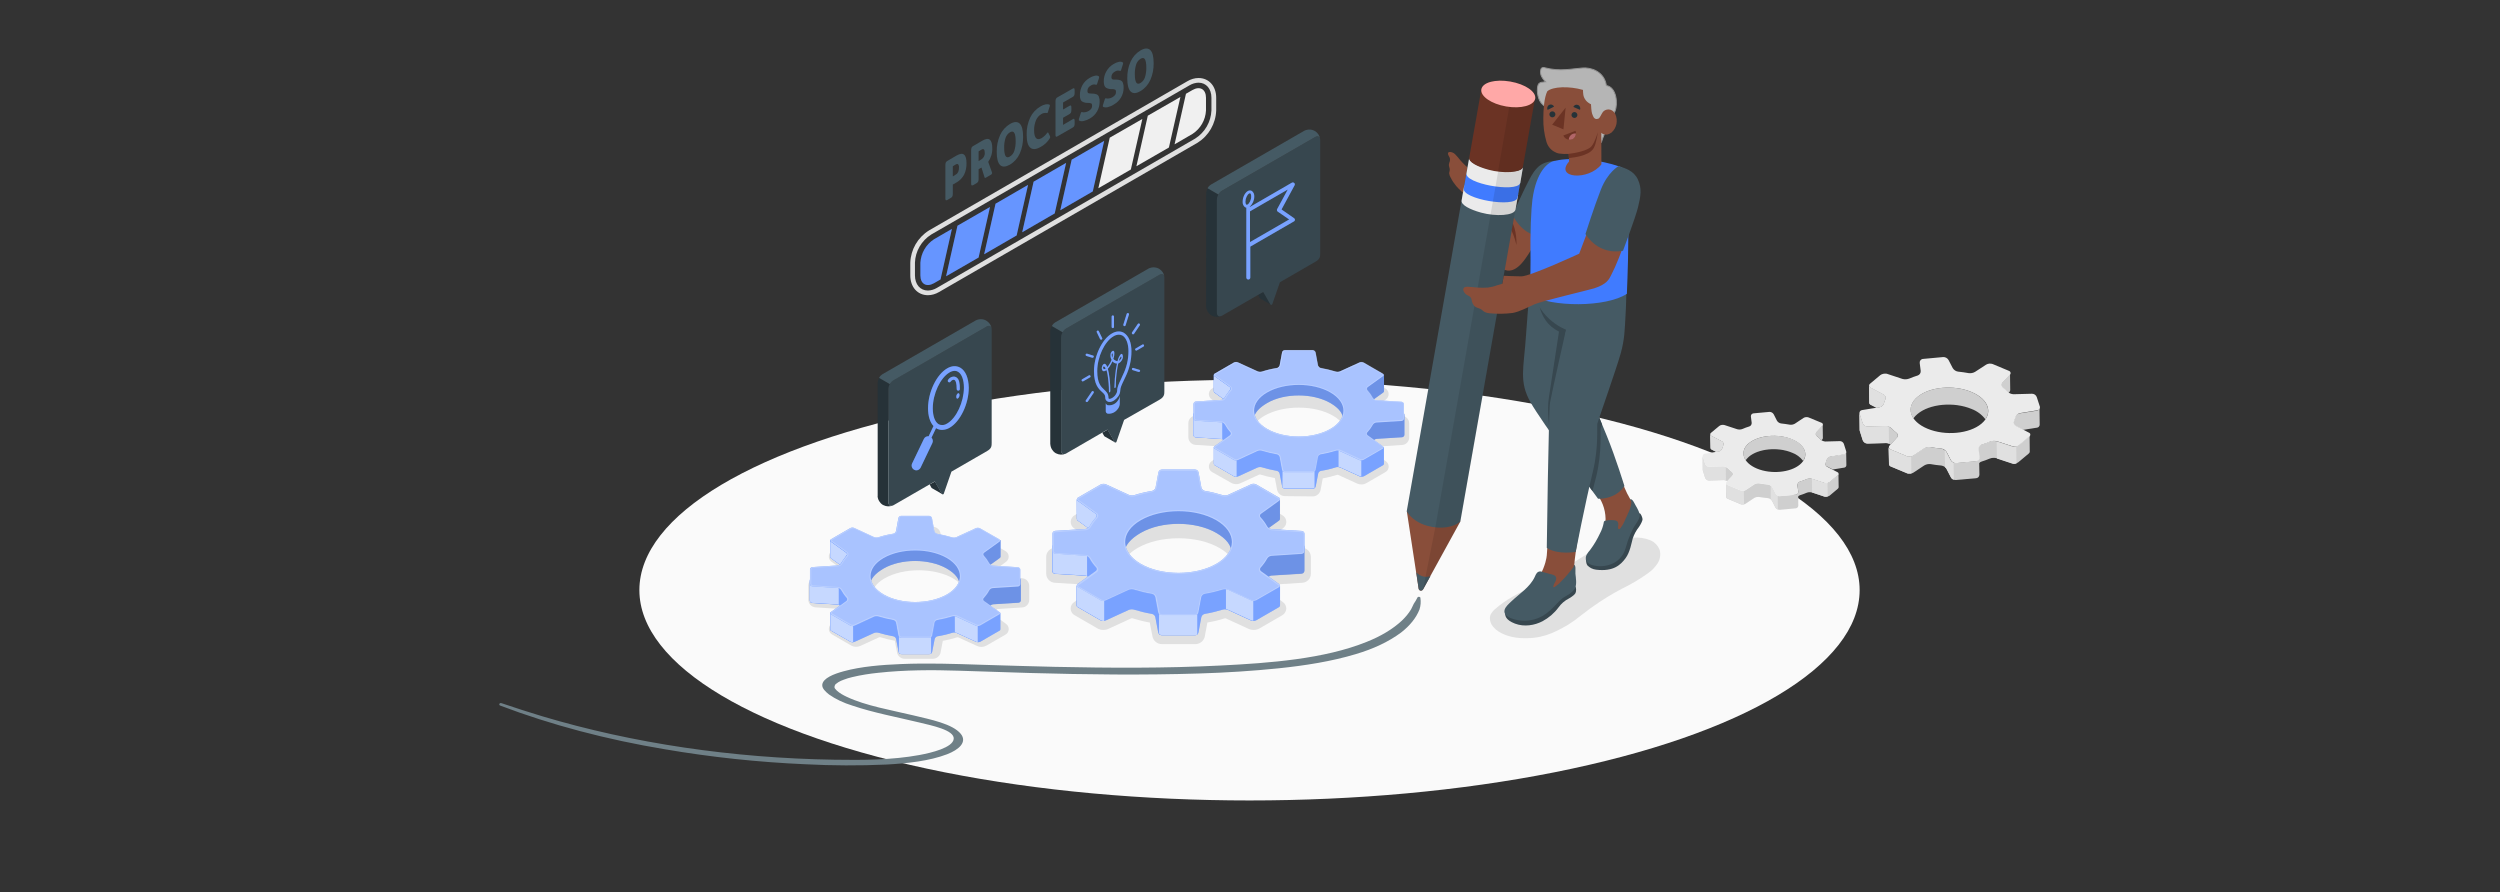 <?xml version="1.0" encoding="utf-8"?>
<!-- Generator: Adobe Illustrator 26.5.0, SVG Export Plug-In . SVG Version: 6.00 Build 0)  -->
<svg version="1.1" id="Camada_1" xmlns="http://www.w3.org/2000/svg" xmlns:xlink="http://www.w3.org/1999/xlink" x="0px" y="0px"
	 viewBox="0 0 2522 900" style="enable-background:new 0 0 2522 900;" xml:space="preserve">
<rect x="0" y="0" width="2522" height="900" fill="#333333" stroke="none"/>
<style type="text/css">
	.st0{fill:#FAFAFA;}
	.st1{fill:#E0E0E0;}
	.st2{fill:#407BFF;}
	.st3{opacity:0.3;fill:#FFFFFF;enable-background:new    ;}
	.st4{opacity:0.1;enable-background:new    ;}
	.st5{opacity:0.7;}
	.st6{fill:#FFFFFF;}
	.st7{opacity:0.55;}
	.st8{opacity:0.2;}
	.st9{fill:#E6E6E6;}
	.st10{fill:#EBEBEB;}
	.st11{fill:#6F8087;}
	.st12{fill:#894E3A;}
	.st13{fill:#455A64;}
	.st14{fill:#37474F;}
	.st15{fill:#6B3324;}
	.st16{fill:#FFA8A7;}
	.st17{fill:#B5B5B5;stroke:#939393;stroke-miterlimit:10;enable-background:new    ;}
	.st18{fill:#263238;}
	.st19{fill:#B16668;}
	.st20{fill:#F0F0F0;}
</style>
<g>
	<g id="freepik--Floor--inject-3">
		<ellipse id="freepik--floor--inject-3" class="st0" cx="1260.5" cy="595.3" rx="615.5" ry="212.2"/>
	</g>
	<g id="freepik--Shadows--inject-3">
		<path id="freepik--Shadow--inject-3" class="st1" d="M912.7,664.6c-3.8,0-7.1-2.7-7.8-6.5l-2.2-11.7c-5-0.9-9.9-2.1-14.7-3.6h-0.3
			c-0.2,0-0.4,0-0.6,0l-19.4,8.9c-2.9,1.2-6.2,1.1-8.9-0.4l-19.2-11.1c-3.2-1.7-4.4-5.6-2.7-8.8c0.5-0.9,1.2-1.7,2.1-2.3l12.5-9.1
			c-1.4-1.8-2.7-3.7-3.8-5.7l-25.1-1.6c-4-0.3-7.1-3.6-7.2-7.6v-14.3c0-4,3.1-7.4,7.2-7.6l25.1-1.6c1.1-2,2.4-3.9,3.8-5.7l-12.5-9.1
			c-3-2-3.8-6-1.8-9c0.6-0.9,1.4-1.6,2.4-2.1l19.3-11c1.5-0.8,3.2-1.3,4.9-1.2c1.4,0,2.8,0.2,4,0.8l19.5,8.9h0.5h0.3
			c4.8-1.5,9.7-2.7,14.6-3.6l2.2-11.7c0.8-3.7,4-6.5,7.8-6.5h28.3c3.8,0.1,7.1,2.8,7.8,6.5l2.2,11.7c5,0.9,9.9,2.1,14.7,3.6h0.3
			c0.2,0,0.4,0,0.6,0l19.4-8.9c1.3-0.6,2.6-0.9,4-0.8c1.7,0,3.4,0.4,4.9,1.2l19.2,11.1c3.2,1.7,4.4,5.6,2.7,8.8
			c-0.5,0.9-1.2,1.7-2.1,2.3l-12.5,9.1c1.4,1.8,2.7,3.7,3.8,5.7l25.1,1.6c4,0.3,7.1,3.6,7.2,7.6v14.3c0,4-3.1,7.4-7.2,7.6l-25.1,1.6
			c-1.1,2-2.4,3.9-3.8,5.7l12.5,9.1c3,2,3.8,6,1.8,9c-0.6,0.9-1.4,1.6-2.3,2.1l-19.3,11.1c-2.8,1.5-6.1,1.6-8.9,0.4l-19.5-8.9
			c-0.2,0-0.3,0-0.5,0h-0.3c-4.8,1.5-9.7,2.7-14.6,3.6l-2.2,11.7c-0.8,3.7-4.1,6.4-7.9,6.4H912.7z M926.9,575.3
			c-13.2,0-25.4,2.9-34.6,8.2c-8.1,4.7-12.5,10.6-12.5,16.6c0,6,4.5,11.9,12.5,16.6c9.1,5.3,21.5,8.2,34.6,8.2
			c13.1,0,25.4-2.9,34.6-8.2c8.1-4.7,12.5-10.6,12.5-16.6c0-6-4.5-11.9-12.5-16.6C952.3,578.2,940,575.3,926.9,575.3z"/>
		<path id="freepik--shadow--inject-3" class="st1" d="M1296.1,500.5c-3.8,0-7.1-2.8-7.8-6.5l-2.2-11.7c-5-0.9-9.9-2.1-14.7-3.6
			h-0.3c-0.2,0-0.4,0-0.6,0l-19.4,8.9c-1.3,0.6-2.6,0.9-4,0.8c-1.7,0-3.4-0.4-4.9-1.2l-19.3-10.9c-2-1.1-3.3-3.1-3.4-5.4
			c-0.1-2.3,1-4.4,2.9-5.7l12.5-9.1c-1.4-1.8-2.7-3.7-3.8-5.7l-25.1-1.6c-4-0.3-7.1-3.6-7.2-7.6v-14.3c0-4,3.1-7.4,7.2-7.6l25.1-1.6
			c1.1-2,2.4-3.9,3.8-5.7l-12.5-9.1c-3-2-3.8-6-1.8-9c0.6-0.9,1.4-1.6,2.4-2.1l19.2-11.1c1.5-0.8,3.2-1.3,4.9-1.2
			c1.4,0,2.8,0.3,4,0.8l19.5,8.9c0.2,0,0.3,0,0.5,0h0.3c4.8-1.5,9.7-2.7,14.6-3.6l2.2-11.7c0.7-3.7,4-6.5,7.8-6.5h28.3
			c3.8,0,7.1,2.7,7.8,6.5l2.2,11.7c5,0.9,9.9,2.1,14.7,3.6h0.3c0.2,0,0.4,0,0.6,0l19.4-8.9c1.3-0.6,2.6-0.9,4-0.8
			c1.7,0,3.4,0.4,4.9,1.2l19.2,11.1c3.2,1.7,4.4,5.6,2.7,8.8c-0.5,0.9-1.2,1.8-2.1,2.4l-12.5,9.1c1.4,1.8,2.7,3.7,3.8,5.7l25.1,1.6
			c4,0.3,7.2,3.6,7.2,7.6v14.3c0,4-3.1,7.4-7.2,7.6l-25.1,1.6c-1.1,2-2.4,3.9-3.8,5.7l12.5,9.1c3,2,3.8,6,1.8,9
			c-0.6,0.9-1.4,1.6-2.4,2.1l-19.2,11.1c-1.5,0.8-3.2,1.3-4.9,1.2c-1.4,0-2.8-0.3-4-0.8l-19.5-8.9h-0.5h-0.3
			c-4.8,1.5-9.7,2.7-14.6,3.6l-2.2,11.7c-0.8,3.7-4,6.4-7.8,6.5L1296.1,500.5z M1310.2,411.2c-13.1,0-25.4,2.9-34.6,8.2
			c-8.1,4.7-12.5,10.6-12.5,16.6c0,6,4.5,11.9,12.5,16.6c9.1,5.3,21.5,8.2,34.6,8.2s25.4-2.9,34.6-8.2c8.1-4.7,12.5-10.6,12.5-16.6
			s-4.5-11.9-12.5-16.6C1335.7,414.1,1323.4,411.2,1310.2,411.2L1310.2,411.2z"/>
		<path id="freepik--shadow--inject-3_00000008111547945235560530000018041348349379508637_" class="st1" d="M1172,649.8
			c-4.6-0.1-8.5-3.3-9.4-7.8l-2.7-14c-5.9-1-11.8-2.5-17.6-4.3h-0.3c-0.3,0-0.5,0-0.8,0.1l-23.3,10.7c-1.5,0.7-3.2,1-4.8,1
			c-2.1,0-4.1-0.5-5.9-1.5l-23-13.3c-3.8-2-5.2-6.7-3.2-10.5c0.6-1.1,1.5-2.1,2.6-2.8l15.1-10.8c-1.7-2.2-3.2-4.4-4.6-6.8l-30.1-1.9
			c-4.8-0.3-8.5-4.3-8.6-9.1v-17.1c0-4.8,3.8-8.8,8.6-9.1l30.1-1.9c1.3-2.4,2.9-4.7,4.6-6.9l-15.1-10.8c-3.6-2.4-4.5-7.2-2.2-10.7
			c0.7-1.1,1.7-2,2.8-2.6l23-13.3c1.8-1,3.8-1.5,5.9-1.5c1.7,0,3.3,0.3,4.8,1l23.3,10.7c0,0,0.3,0,0.6,0h0.5
			c5.7-1.8,11.6-3.2,17.5-4.2l2.7-14c0.9-4.5,4.8-7.7,9.4-7.8h33.8c4.6,0.1,8.5,3.3,9.4,7.8l2.7,14c5.9,1.1,11.8,2.5,17.6,4.3h0.3
			c0.3,0,0.5,0,0.8-0.1l23.3-10.7c1.5-0.7,3.2-1,4.8-1c2.1,0,4.1,0.5,5.9,1.5l23,13.3c3.8,2,5.2,6.8,3.2,10.5
			c-0.6,1.1-1.5,2.1-2.5,2.8l-15.1,10.8c1.7,2.2,3.2,4.4,4.6,6.9l30.1,1.9c4.8,0.3,8.5,4.3,8.6,9.1v17.1c0,4.8-3.7,8.8-8.6,9.1
			l-30.1,1.9c-1.3,2.4-2.9,4.7-4.6,6.8l15.1,10.8c2.2,1.5,3.5,4.1,3.4,6.8c-0.2,2.7-1.7,5.1-4.1,6.5l-23,13.3
			c-1.8,1-3.8,1.5-5.9,1.5c-1.7,0-3.3-0.3-4.8-1l-23.3-10.7c0,0-0.3,0-0.6,0h-0.4c-5.7,1.8-11.6,3.2-17.5,4.2l-2.6,14
			c-0.9,4.5-4.8,7.7-9.4,7.8H1172z M1188.9,543c-15.7,0-30.4,3.5-41.3,9.8c-9.7,5.6-15.1,12.7-15.1,19.8c0,7.2,5.4,14.2,15.1,19.8
			c10.9,6.3,25.6,9.8,41.3,9.8s30.4-3.5,41.3-9.8c9.7-5.6,15.1-12.6,15.1-19.8c0-7.2-5.4-14.2-15.1-19.8
			C1219.3,546.5,1204.6,543,1188.9,543z"/>
		<path id="freepik--shadow--inject-3_00000142895596903557577570000003761889833613227942_" class="st1" d="M1636,594
			c-9.7,5.1-19.1,10.9-28.1,17.2c-4.6,3.1-8.4,6.3-12.9,9.6c-4.2,3.4-8.6,6.6-13.2,9.5c-15.4,8.9-27.7,14.8-49.2,13.3
			c-9.1-0.7-20.5-4.2-26.3-11.3c-2.2-2.5-3.3-5.7-3.3-8.9c0-3.4,2.4-6.4,4.9-8.7c5.4-4.7,11.2-8.9,17.4-12.4
			c7.2-4.3,17.7-9.4,25.1-13c13.9-6.7,23.4-12.9,36.3-21.3c17.9-11.7,38.6-25.1,60.9-25.6c5.9-0.5,11.8,0.4,17.2,2.6
			c4.4,1.8,7.8,5.4,9.5,9.9c1.2,4.5,0.5,9.4-2.1,13.4c-2.6,3.9-5.8,7.3-9.6,9.9C1654.3,584.2,1645.3,589.5,1636,594z"/>
	</g>
	<g id="freepik--Gears--inject-3">
		<g id="freepik--Gear--inject-3">
			<path class="st2" d="M837.5,545.2v16.7l0,0c0,0.5,0.3,1,0.8,1.3l15.3,11c0.9,0.6,1.2,1.9,0.5,2.8c-0.1,0.1-0.2,0.2-0.2,0.3
				c-2.2,2.4-4.1-0.8-5.5,1.8c-0.7,1.3-2,2.1-3.5,2.3l-25.5,1.6c-1.3,0.1-2.4,1.2-2.4,2.6v20.1c0,1.4,1,2.5,2.4,2.6l25.6,1.6
				c1.4,0.2,2.7,1,3.5,2.3c0.8,1.5,1.7,2.8,2.7,4.2l-13.6,2.1V635l0,0c0.1,0.6,0.4,1,0.9,1.3l19.3,11c1.3,0.7,2.9,0.7,4.3,0.2
				l19.5-8.9c1.4-0.6,3-0.7,4.5-0.3c5,1.5,10,2.7,15.1,3.6c1.4,0.3,2.5,1.4,2.8,2.7l2.5,12.9c0.3,1.4,1.5,2.3,2.8,2.4h28.3
				c1.4,0,2.6-1,2.8-2.4l2.5-12.9c0.4-1.3,1.4-2.4,2.7-2.7c5.1-0.8,10.2-2,15.2-3.6c1.5-0.4,3.1-0.3,4.5,0.3l19.5,8.9
				c1.4,0.5,2.9,0.5,4.3-0.2l19.2-11.1c0.5-0.2,0.9-0.7,0.9-1.3l0,0v-16.7l-12.8-3.1c0.7-1,1.4-2.1,2-3.2c0.7-1.3,2-2.1,3.5-2.3
				l25.6-1.6c1.3-0.1,2.4-1.2,2.4-2.5v-20.1c0-1.3-1.1-2.5-2.4-2.6l-25.6,4.1c-1.4-0.2-2.7-1-3.5-2.3c-1.5-2.7-3.3-5.3-5.4-7.6
				c-0.8-0.8-0.8-2.1,0-2.9c0.1-0.1,0.2-0.2,0.3-0.2l15.3-11c0.5-0.3,0.7-0.8,0.8-1.3l0,0v-16.7l-20.1-1.5c-1.3-0.7-2.9-0.7-4.3-0.2
				l-15.2,7.1c-1.2,0.6-28.3-5.7-28.6-7l-0.8-4.2c-0.3-1.3-1.4-2.3-2.8-2.4h-28.3c-1.4,0-2.6,1-2.8,2.4l-0.7,3.8
				c-0.3,1.3-31,8.8-32.2,8.3l-11.5-7.8c-1.4-0.6-2.9-0.5-4.3,0.2l-12.9-2.2L837.5,545.2z M955.2,573.6
				c17.6,10.2,16.8,23.3-0.8,33.4c-17.6,10.1-46.4,10-64.1-0.2s-16.5-23.1,1.1-33.3S937.5,563.4,955.2,573.6z"/>
			<path class="st3" d="M837.5,545.2v16.7l0,0c0,0.5,0.3,1,0.8,1.3l15.3,11c0.9,0.6,1.2,1.9,0.5,2.8c-0.1,0.1-0.2,0.2-0.2,0.3
				c-2.2,2.4-4.1-0.8-5.5,1.8c-0.7,1.3-2,2.1-3.5,2.3l-25.5,1.6c-1.3,0.1-2.4,1.2-2.4,2.6v20.1c0,1.4,1,2.5,2.4,2.6l25.6,1.6
				c1.4,0.2,2.7,1,3.5,2.3c0.8,1.5,1.7,2.8,2.7,4.2l-13.6,2.1V635l0,0c0.1,0.6,0.4,1,0.9,1.3l19.3,11c1.3,0.7,2.9,0.7,4.3,0.2
				l19.5-8.9c1.4-0.6,3-0.7,4.5-0.3c5,1.5,10,2.7,15.1,3.6c1.4,0.3,2.5,1.4,2.8,2.7l2.5,12.9c0.3,1.4,1.5,2.3,2.8,2.4h28.3
				c1.4,0,2.6-1,2.8-2.4l2.5-12.9c0.4-1.3,1.4-2.4,2.7-2.7c5.1-0.8,10.2-2,15.2-3.6c1.5-0.4,3.1-0.3,4.5,0.3l19.5,8.9
				c1.4,0.5,2.9,0.5,4.3-0.2l19.2-11.1c0.5-0.2,0.9-0.7,0.9-1.3l0,0v-16.7l-12.8-3.1c0.7-1,1.4-2.1,2-3.2c0.7-1.3,2-2.1,3.5-2.3
				l25.6-1.6c1.3-0.1,2.4-1.2,2.4-2.5v-20.1c0-1.3-1.1-2.5-2.4-2.6l-25.6,4.1c-1.4-0.2-2.7-1-3.5-2.3c-1.5-2.7-3.3-5.3-5.4-7.6
				c-0.8-0.8-0.8-2.1,0-2.9c0.1-0.1,0.2-0.2,0.3-0.2l15.3-11c0.5-0.3,0.7-0.8,0.8-1.3l0,0v-16.7l-20.1-1.5c-1.3-0.7-2.9-0.7-4.3-0.2
				l-19.5,9.1c-1.2,0.6-23.1-4.1-23.4-5.4l-1.5-7.9c-0.3-1.4-1.6-2.4-3.1-2.4h-28.3c-1.4,0-2.6,1-2.8,2.4l-0.7,3.8
				c-0.3,1.3-28.3,7.6-29.5,7l-14.2-6.6c-1.4-0.6-2.9-0.5-4.3,0.2l-12.9-2.2L837.5,545.2z M955.2,573.6
				c17.6,10.2,16.8,23.3-0.8,33.4c-17.6,10.1-46.4,10-64.1-0.2s-16.5-23.1,1.1-33.3S937.5,563.4,955.2,573.6z"/>
			<path class="st4" d="M979.4,558.9l3.8,30.2l1.3,26.8l20.7-0.3l-8.9-0.4c0.7-1,1.4-2.1,2-3.2c0.7-1.3,2-2.1,3.5-2.3l25.6-1.6
				c1.3-0.1,2.4-1.2,2.4-2.5v-20.1c0-1.3-1.1-2.5-2.4-2.6l-25.6,4.1c-1.4-0.2-2.7-1-3.5-2.3c-1.5-2.7-3.3-5.3-5.4-7.6
				c-0.8-0.8-0.8-2.1,0-2.9c0.1-0.1,0.2-0.2,0.3-0.2l15.3-11c0.5-0.3,0.7-0.8,0.8-1.3l0,0v-16.7l-9.5-0.7L979.4,558.9z"/>
			<path class="st4" d="M967.4,586.5c-1.3-4.5-5.4-8.9-12.3-12.9c-17.6-10.2-46.1-10.2-63.8,0c-6.4,3.7-10.7,7.8-12.5,12
				c-2.3-8,1.8-16.6,12.5-22.7c17.6-10.1,46.2-10.1,63.8,0C966.2,569.3,970.3,578.3,967.4,586.5z"/>
			<path class="st2" d="M827.7,582.4l-8.4,0.5c-1.3,0.1-2.4,1.2-2.4,2.6v20.1c0,1.4,1,2.5,2.4,2.6l25.6,1.6c0.4,0,0.9,0.2,1.3,0.4
				V586L827.7,582.4z"/>
			<path class="st2" d="M963.2,638.1c0.7,0,1.3,0.2,1.9,0.4l19.5,8.9c0.6,0.2,1.2,0.4,1.8,0.3v-18.1l-23.3-13.6L963.2,638.1z"/>
			<path class="st2" d="M906.7,658.4c0.5,0.9,1.5,1.4,2.5,1.4h28.3c0.6,0,1.3-0.2,1.8-0.6v-19.9l-32.4-3.7L906.7,658.4z"/>
			<path class="st2" d="M860.7,647.9v-23.2l-17.1-9.9l-6,3.5V635l0,0c0.1,0.6,0.4,1,0.9,1.3l19.3,11
				C858.6,647.8,859.6,648.1,860.7,647.9z"/>
			<path class="st2" d="M837.5,545.2L837.5,545.2c0,0.5,0.3,1,0.8,1.3l15.3,11c0.9,0.6,1.2,1.9,0.5,2.8c-0.1,0.1-0.2,0.2-0.3,0.3
				c-1.5,1.7-4.5,8.1-6.7,8.9l-8.8-6.3c-0.5-0.3-0.7-0.7-0.8-1.3l0,0L837.5,545.2z"/>
			<g class="st5">
				<path class="st6" d="M827.7,582.4l-8.4,0.5c-1.3,0.1-2.4,1.2-2.4,2.6v20.1c0,1.4,1,2.5,2.4,2.6l25.6,1.6c0.4,0,0.9,0.2,1.3,0.4
					V586L827.7,582.4z"/>
				<path class="st6" d="M845.3,608.9v-22.1l-17.5-3.4l-8.4,0.5c-0.8,0.1-1.5,0.8-1.5,1.6v20.1c0,0.8,0.7,1.5,1.5,1.6l25.6,1.6
					L845.3,608.9z"/>
				<path class="st6" d="M963.2,638.1c0.7,0,1.3,0.2,1.9,0.4l19.5,8.9c0.6,0.2,1.2,0.4,1.8,0.3v-18.1l-23.3-13.6L963.2,638.1z"/>
				<path class="st6" d="M985.5,646.9v-16.5l-21.3-12.5v19.4c0.5,0.1,1,0.2,1.4,0.4l19.5,9L985.5,646.9z"/>
				<path class="st6" d="M906.7,658.4c0.5,0.9,1.5,1.4,2.5,1.4h28.3c0.6,0,1.3-0.2,1.8-0.6v-19.9l-32.4-3.7L906.7,658.4z"/>
				<path class="st6" d="M860.7,647.9v-23.2l-17.1-9.9l-6,3.5V635l0,0c0.1,0.6,0.4,1,0.9,1.3l19.3,11
					C858.6,647.8,859.6,648.1,860.7,647.9z"/>
				<path class="st6" d="M859.7,647v-21.7l-16.1-9.3l-5,2.9V635c0,0.1,0.2,0.3,0.4,0.5l19.2,11.1C858.7,646.8,859.2,647,859.7,647z"
					/>
				<path class="st6" d="M837.5,545.2L837.5,545.2c0,0.5,0.3,1,0.8,1.3l15.3,11c0.9,0.6,1.2,1.9,0.5,2.8c-0.1,0.1-0.2,0.2-0.3,0.3
					c-1.5,1.7-4.6,8.2-6.7,8.9l-8.8-6.3c-0.5-0.3-0.7-0.7-0.8-1.3l0,0L837.5,545.2z"/>
				<path class="st6" d="M847.2,568.4c1.4-1.5,2.6-3.2,3.6-5.1c0.7-1.2,1.4-2.3,2.3-3.4c0.3-0.2,0.4-0.6,0.4-0.9
					c0-0.3-0.2-0.6-0.5-0.8l-14.5-10.5v12.5l0,0v1.6c0,0.1,0.1,0.3,0.4,0.5L847.2,568.4z"/>
			</g>
			<path class="st2" d="M857.7,532.8l-19.2,11.1c-0.7,0.3-1.1,1.1-0.8,1.9c0.1,0.3,0.4,0.6,0.7,0.7l15.3,11c0.9,0.6,1.2,1.9,0.5,2.8
				c-0.1,0.1-0.2,0.2-0.2,0.3c-2.1,2.3-3.9,4.8-5.4,7.6c-0.8,1.3-2.1,2.1-3.5,2.2l-25.6,1.7c-1.3,0.1-2.4,1.2-2.4,2.6v14.3
				c0,1.3,1.1,2.4,2.4,2.5l25.6,1.6c1.4,0.2,2.7,1.1,3.4,2.4c1.5,2.7,3.3,5.3,5.4,7.6c0.8,0.8,0.8,2.1,0,2.9
				c-0.1,0.1-0.2,0.2-0.3,0.3l-15.3,11c-0.7,0.4-1,1.2-0.6,1.9c0.2,0.3,0.4,0.6,0.8,0.7l19.2,11.1c1.3,0.7,2.9,0.8,4.2,0.2l19.5-9
				c1.4-0.6,3-0.7,4.5-0.3c5,1.5,10,2.7,15.1,3.6c1.4,0.3,2.5,1.4,2.8,2.7l2.4,12.9c0.3,1.3,1.5,2.3,2.8,2.3h28.4
				c1.4,0,2.5-1,2.8-2.3l2.4-12.9c0.3-1.4,1.4-2.4,2.8-2.7c5.1-0.9,10.2-2.1,15.1-3.6c1.5-0.4,3-0.3,4.5,0.3l19.5,9
				c1.4,0.5,2.9,0.5,4.2-0.2l19.2-11.1c0.7-0.3,1.1-1.1,0.8-1.8c-0.1-0.3-0.4-0.6-0.7-0.8l-15.4-11c-0.9-0.6-1.2-1.9-0.5-2.8
				c0.1-0.1,0.2-0.2,0.3-0.3c2.1-2.3,3.9-4.8,5.4-7.6c0.7-1.3,2-2.1,3.5-2.3l25.6-1.6c1.3-0.1,2.4-1.2,2.4-2.6v-14.3
				c0-1.3-1.1-2.5-2.4-2.6l-25.5-1.6c-1.4-0.2-2.7-1-3.5-2.3c-1.5-2.7-3.3-5.3-5.4-7.6c-0.8-0.8-0.8-2.1,0-2.9
				c0.1-0.1,0.2-0.2,0.3-0.2l15.3-11c0.7-0.4,1-1.2,0.6-1.9c-0.2-0.3-0.4-0.5-0.7-0.7l-19.3-11c-1.3-0.7-2.9-0.7-4.2-0.2l-19.5,9
				c-1.4,0.6-3,0.7-4.5,0.3c-5-1.5-10-2.7-15.1-3.6c-1.4-0.3-2.5-1.4-2.8-2.7l-2.4-12.9c-0.2-1.4-1.4-2.4-2.8-2.5h-28.3
				c-1.4,0-2.6,1-2.8,2.4l-2.4,12.9c-0.3,1.4-1.4,2.4-2.8,2.7c-5.1,0.8-10.2,2-15.1,3.6c-1.5,0.4-3,0.3-4.5-0.3l-19.5-9
				C860.5,532,859,532.1,857.7,532.8z M955.2,562.9c17.6,10.2,17.6,26.7,0,36.8s-46.2,10.2-63.8,0c-17.6-10.2-17.6-26.7,0-36.8
				C909,552.8,937.5,552.7,955.2,562.9L955.2,562.9z"/>
			<g class="st7">
				<path class="st6" d="M857.7,532.8l-19.2,11.1c-0.7,0.3-1.1,1.1-0.8,1.9c0.1,0.3,0.4,0.6,0.7,0.7l15.3,11
					c0.9,0.6,1.2,1.9,0.5,2.8c-0.1,0.1-0.2,0.2-0.2,0.3c-2.1,2.3-3.9,4.8-5.4,7.6c-0.8,1.3-2.1,2.1-3.5,2.2l-25.6,1.7
					c-1.3,0.1-2.4,1.2-2.4,2.6v14.3c0,1.3,1.1,2.4,2.4,2.5l25.6,1.6c1.4,0.2,2.7,1.1,3.4,2.4c1.5,2.7,3.3,5.3,5.4,7.6
					c0.8,0.8,0.8,2.1,0,2.9c-0.1,0.1-0.2,0.2-0.3,0.3l-15.3,11c-0.7,0.4-1,1.2-0.6,1.9c0.2,0.3,0.4,0.6,0.8,0.7l19.2,11.1
					c1.3,0.7,2.9,0.8,4.2,0.2l19.5-9c1.4-0.6,3-0.7,4.5-0.3c5,1.5,10,2.7,15.1,3.6c1.4,0.3,2.5,1.4,2.8,2.7l2.4,12.9
					c0.3,1.3,1.5,2.3,2.8,2.3h28.4c1.4,0,2.5-1,2.8-2.3l2.4-12.9c0.3-1.4,1.4-2.4,2.8-2.7c5.1-0.9,10.2-2.1,15.1-3.6
					c1.5-0.4,3-0.3,4.5,0.3l19.5,9c1.4,0.5,2.9,0.5,4.2-0.2l19.2-11.1c0.7-0.3,1.1-1.1,0.8-1.8c-0.1-0.3-0.4-0.6-0.7-0.8l-15.4-11
					c-0.9-0.6-1.2-1.9-0.5-2.8c0.1-0.1,0.2-0.2,0.3-0.3c2.1-2.3,3.9-4.8,5.4-7.6c0.7-1.3,2-2.1,3.5-2.3l25.6-1.6
					c1.3-0.1,2.4-1.2,2.4-2.6v-14.3c0-1.3-1.1-2.5-2.4-2.6l-25.5-1.6c-1.4-0.2-2.7-1-3.5-2.3c-1.5-2.7-3.3-5.3-5.4-7.6
					c-0.8-0.8-0.8-2.1,0-2.9c0.1-0.1,0.2-0.2,0.3-0.2l15.3-11c0.7-0.4,1-1.2,0.6-1.9c-0.2-0.3-0.4-0.5-0.7-0.7l-19.3-11
					c-1.3-0.7-2.9-0.7-4.2-0.2l-19.5,9c-1.4,0.6-3,0.7-4.5,0.3c-5-1.5-10-2.7-15.1-3.6c-1.4-0.3-2.5-1.4-2.8-2.7l-2.4-12.9
					c-0.2-1.4-1.4-2.4-2.8-2.5h-28.3c-1.4,0-2.6,1-2.8,2.4l-2.4,12.9c-0.3,1.4-1.4,2.4-2.8,2.7c-5.1,0.8-10.2,2-15.1,3.6
					c-1.5,0.4-3,0.3-4.5-0.3l-19.5-9C860.5,532,859,532.1,857.7,532.8z M955.2,562.9c17.6,10.2,17.6,26.7,0,36.8s-46.2,10.2-63.8,0
					c-17.6-10.2-17.6-26.7,0-36.8C909,552.8,937.5,552.7,955.2,562.9L955.2,562.9z"/>
			</g>
			<g class="st8">
				<path class="st6" d="M955.6,562.1c-17.9-10.3-46.8-10.3-64.7,0c-8.8,5.1-13.7,11.9-13.7,19.2s4.9,14.1,13.7,19.2
					c17.9,10.3,46.8,10.3,64.7,0c8.8-5.1,13.7-11.9,13.7-19.2c0-3.1-0.9-6.1-2.4-8.7C964.1,568.2,960.2,564.5,955.6,562.1z
					 M955.2,599.7c-17.6,10.2-46.2,10.2-63.8,0c-17.6-10.2-17.6-26.7,0-36.8c17.6-10.1,46.2-10.2,63.8,0
					C972.8,573.1,972.7,589.5,955.2,599.7L955.2,599.7z"/>
				<path class="st6" d="M1029.7,588.9v-14.3c0-1.3-1.1-2.5-2.4-2.6l-25.6-1.6c-1.4-0.2-2.7-1-3.5-2.3c-1.5-2.7-3.3-5.3-5.4-7.6
					c-0.8-0.8-0.8-2.1,0-2.9c0.1-0.1,0.2-0.2,0.3-0.2l15.3-11c0.7-0.4,1-1.2,0.6-1.9c-0.2-0.3-0.4-0.5-0.7-0.7l-19.3-11
					c-1.3-0.7-2.9-0.7-4.2-0.2l-19.5,9c-1.4,0.6-3,0.7-4.5,0.3c-5-1.5-10-2.7-15.1-3.6c-1.4-0.3-2.5-1.4-2.8-2.7l-2.4-12.9
					c-0.2-1.4-1.4-2.4-2.8-2.5h-28.3c-1.4,0-2.6,1-2.8,2.4l-2.4,12.9c-0.3,1.4-1.4,2.4-2.8,2.7c-5.1,0.8-10.2,2-15.1,3.6
					c-1.5,0.4-3,0.3-4.5-0.3l-19.5-9c-1.4-0.5-2.9-0.5-4.2,0.2l-19.2,11.1c-0.7,0.3-1.1,1.1-0.8,1.9c0.1,0.3,0.4,0.6,0.7,0.7
					l15.3,11c0.9,0.6,1.2,1.9,0.5,2.8c-0.1,0.1-0.2,0.2-0.2,0.3c-2.1,2.3-3.9,4.8-5.4,7.6c-0.7,1.3-2.1,2.2-3.5,2.3l-25.6,1.7
					c-1.3,0.1-2.4,1.2-2.4,2.6v14.3c0,1.3,1.1,2.4,2.4,2.5l25.6,1.6c1.4,0.2,2.7,1.1,3.4,2.4c1.5,2.7,3.3,5.3,5.4,7.6
					c0.8,0.8,0.8,2.1,0,2.9c-0.1,0.1-0.2,0.2-0.3,0.3l-15.3,11c-0.7,0.4-1,1.2-0.6,1.9c0.2,0.3,0.4,0.6,0.8,0.7l19.2,11.1
					c1.3,0.7,2.9,0.8,4.2,0.2l19.5-9c1.4-0.6,3-0.7,4.5-0.3c5,1.5,10,2.7,15.1,3.6c1.4,0.3,2.5,1.4,2.8,2.7l2.4,12.9
					c0.3,1.3,1.5,2.3,2.8,2.3h28.4c1.4,0,2.5-1,2.8-2.3l2.4-12.9c0.3-1.4,1.4-2.4,2.8-2.7c5.1-0.9,10.2-2.1,15.1-3.6
					c1.5-0.4,3-0.3,4.5,0.3l19.5,9c1.4,0.5,2.9,0.5,4.2-0.2l19.2-11.1c0.7-0.3,1.1-1.1,0.8-1.8c-0.1-0.3-0.4-0.6-0.7-0.8l-15.4-11
					c-0.9-0.6-1.2-1.9-0.5-2.8c0.1-0.1,0.2-0.2,0.3-0.3c2.1-2.3,3.9-4.8,5.4-7.6c0.7-1.3,2-2.1,3.5-2.3l25.6-1.6
					C1028.5,591.4,1029.6,590.3,1029.7,588.9z M1027.2,590.5l-25.6,1.6c-1.8,0.2-3.3,1.2-4.2,2.8c-1.5,2.7-3.3,5.1-5.4,7.4
					c-0.6,0.6-0.9,1.5-0.8,2.4c0.1,0.4,0.2,0.8,0.4,1.1c0.2,0.4,0.5,0.7,0.9,1l15.3,11c0.2,0.1,0.3,0.3,0.4,0.5
					c0,0.2-0.2,0.3-0.4,0.5l-19.2,11.1c-1.1,0.5-2.3,0.6-3.4,0.1l-19.5-9c-1.6-0.7-3.4-0.8-5.1-0.3c-4.9,1.5-9.9,2.7-15,3.6
					c-1.8,0.4-3.2,1.7-3.6,3.5l-2.5,12.9c-0.2,0.9-1,1.6-1.9,1.6h-28.2c-0.9,0-1.7-0.7-1.9-1.6l-2.4-12.9c-0.4-1.8-1.8-3.1-3.6-3.5
					c-5.1-0.9-10.1-2.1-15-3.6c-1.7-0.5-3.5-0.4-5.1,0.3l-19.5,9c-1.1,0.4-2.3,0.4-3.4-0.1l-19.2-11.1c-0.3-0.1-0.4-0.3-0.4-0.5
					c0-0.2,0.2-0.4,0.4-0.5l15.3-11c0.7-0.5,1.2-1.3,1.3-2.1c0.1-0.9-0.2-1.8-0.8-2.4c-2.1-2.2-3.9-4.7-5.4-7.4
					c-0.9-1.6-2.4-2.6-4.2-2.8l-25.6-1.6c-0.8-0.1-1.5-0.8-1.5-1.6v-14.3c0-0.8,0.7-1.5,1.5-1.6l25.6-1.6c1.8-0.2,3.3-1.2,4.2-2.8
					c1.5-2.7,3.3-5.1,5.4-7.4c0.6-0.6,0.9-1.5,0.8-2.4c-0.1-0.9-0.6-1.6-1.3-2.1l-15.3-11c-0.2-0.1-0.3-0.3-0.4-0.5
					c0-0.2,0.2-0.3,0.4-0.5l19.2-11.1c1.1-0.5,2.3-0.6,3.4-0.2l19.5,8.9c1.6,0.7,3.4,0.8,5.1,0.3c4.9-1.5,9.9-2.7,15-3.6
					c1.8-0.4,3.2-1.7,3.6-3.5l2.4-12.9c0.2-0.9,1-1.6,1.9-1.6h28.3c0.9,0,1.7,0.7,1.9,1.6l2.4,12.9c0.4,1.8,1.8,3.1,3.6,3.5
					c5.1,0.9,10.1,2.1,15,3.6c1.7,0.5,3.5,0.4,5.1-0.3l19.5-8.9c1.1-0.4,2.3-0.4,3.4,0.2l19.2,11.1c0.3,0.2,0.4,0.3,0.4,0.5
					c0,0.2-0.2,0.4-0.4,0.5l-15.3,11c-0.7,0.5-1.2,1.3-1.3,2.1c-0.1,0.9,0.2,1.8,0.8,2.4c2.1,2.2,3.9,4.7,5.4,7.4
					c0.9,1.5,2.5,2.6,4.2,2.8l25.6,1.6c0.8,0.1,1.5,0.8,1.5,1.6V589C1028.8,589.8,1028.1,590.5,1027.2,590.5L1027.2,590.5z"/>
			</g>
		</g>
		<g id="freepik--gear--inject-3">
			<path class="st2" d="M1224.5,378.2v16.7l0,0c0,0.5,0.3,1,0.8,1.3l15.3,11c0.9,0.6,1.2,1.9,0.5,2.8c-0.1,0.1-0.2,0.2-0.2,0.3
				c-2.2,2.4-4.1-0.8-5.5,1.8c-0.7,1.3-2,2.1-3.5,2.3l-25.6,1.6c-1.3,0.1-2.4,1.2-2.4,2.6v20.1c0,1.3,1.1,2.4,2.4,2.5l25.6,1.6
				c1.4,0.2,2.7,1,3.5,2.3c0.8,1.5,1.7,2.9,2.7,4.2l-13.5,2V468l0,0c0.1,0.6,0.4,1,0.9,1.3l19.2,11.1c1.3,0.7,2.9,0.7,4.3,0.2
				l19.5-8.9c1.4-0.6,3-0.7,4.5-0.3c5,1.5,10,2.7,15.1,3.6c1.4,0.3,2.5,1.4,2.8,2.7l2.5,12.9c0.3,1.4,1.5,2.3,2.8,2.4h28.3
				c1.4,0,2.6-1,2.8-2.4l2.5-12.9c0.3-1.4,1.4-2.4,2.8-2.7c5.1-0.8,10.2-2,15.1-3.6c1.5-0.4,3-0.3,4.5,0.3l19.5,8.9
				c1.4,0.5,2.9,0.5,4.3-0.2l19.2-11.1c0.5-0.3,0.8-0.7,0.9-1.3l0,0v-16.7l-12.8-3.1c0.7-1.1,1.4-2.1,2-3.2c0.7-1.3,2-2.1,3.5-2.3
				l25.6-1.6c1.3-0.1,2.4-1.2,2.4-2.5v-20.1c0-1.3-1.1-2.5-2.4-2.6l-25.6,4.1c-1.4-0.2-2.7-1-3.5-2.3c-1.5-2.7-3.3-5.3-5.5-7.6
				c-0.8-0.8-0.8-2.1,0-2.9c0.1-0.1,0.2-0.2,0.3-0.2l15.3-11c0.5-0.3,0.7-0.8,0.8-1.3l0,0v-16.7l-20.1-1.5c-1.3-0.7-2.9-0.7-4.3-0.2
				l-15,7.1c-1.2,0.6-28.3-5.7-28.5-7l-0.8-4.2c-0.3-1.3-1.5-2.3-2.8-2.4h-28.3c-1.4,0-2.6,1-2.8,2.4l-0.7,3.7
				c-0.3,1.3-31,8.8-32.2,8.3l-11.5-7.9c-1.4-0.6-2.9-0.5-4.3,0.2l-12.9-2.2L1224.5,378.2z M1342.1,406.6
				c17.6,10.2,16.8,23.3-0.8,33.4c-17.6,10.1-46.4,10-64-0.2c-17.6-10.2-16.5-23.1,1.1-33.3S1324.5,396.4,1342.1,406.6L1342.1,406.6
				z"/>
			<path class="st3" d="M1224.5,378.2v16.7l0,0c0,0.5,0.3,1,0.8,1.3l15.3,11c0.9,0.6,1.2,1.9,0.5,2.8c-0.1,0.1-0.2,0.2-0.2,0.3
				c-2.2,2.4-4.1-0.8-5.5,1.8c-0.7,1.3-2,2.1-3.5,2.3l-25.6,1.6c-1.3,0.1-2.4,1.2-2.4,2.6v20.1c0,1.3,1.1,2.4,2.4,2.5l25.6,1.6
				c1.4,0.2,2.7,1,3.5,2.3c0.8,1.5,1.7,2.9,2.7,4.2l-13.5,2V468l0,0c0.1,0.6,0.4,1,0.9,1.3l19.2,11.1c1.3,0.7,2.9,0.7,4.3,0.2
				l19.5-8.9c1.4-0.6,3-0.7,4.5-0.3c5,1.5,10,2.7,15.1,3.6c1.4,0.3,2.5,1.4,2.8,2.7l2.5,12.9c0.3,1.4,1.5,2.3,2.8,2.4h28.3
				c1.4,0,2.6-1,2.8-2.4l2.5-12.9c0.3-1.4,1.4-2.4,2.8-2.7c5.1-0.8,10.2-2,15.1-3.6c1.5-0.4,3-0.3,4.5,0.3l19.5,8.9
				c1.4,0.5,2.9,0.5,4.3-0.2l19.2-11.1c0.5-0.3,0.8-0.7,0.9-1.3l0,0v-16.7l-12.8-3.1c0.7-1.1,1.4-2.1,2-3.2c0.7-1.3,2-2.1,3.5-2.3
				l25.6-1.6c1.3-0.1,2.4-1.2,2.4-2.5v-20.1c0-1.3-1.1-2.5-2.4-2.6l-25.6,4.1c-1.4-0.2-2.7-1-3.5-2.3c-1.5-2.7-3.3-5.3-5.5-7.6
				c-0.8-0.8-0.8-2.1,0-2.9c0.1-0.1,0.2-0.2,0.3-0.2l15.3-11c0.5-0.3,0.7-0.8,0.8-1.3l0,0v-16.7l-20.1-1.5c-1.3-0.7-2.9-0.7-4.3-0.2
				l-19.5,9.1c-1.2,0.6-23.1-4.1-23.4-5.4l-1.5-7.9c-0.3-1.3-1.5-2.3-2.8-2.4h-28.3c-1.4,0-2.6,1-2.8,2.4l-0.7,3.7
				c-0.3,1.3-28.3,7.6-29.5,7l-14.2-6.6c-1.4-0.6-2.9-0.5-4.3,0.2l-12.9-2.2L1224.5,378.2z M1342.1,406.6
				c17.6,10.2,16.8,23.3-0.8,33.4c-17.6,10.1-46.4,10-64-0.2c-17.6-10.2-16.5-23.1,1.1-33.3S1324.5,396.4,1342.1,406.6L1342.1,406.6
				z"/>
			<path class="st4" d="M1366.3,391.9l3.8,30.2l1.3,26.8l20.7-0.3l-8.9-0.4c0.7-1.1,1.4-2.1,2-3.2c0.7-1.3,2-2.1,3.5-2.3l25.6-1.6
				c1.3-0.1,2.4-1.2,2.4-2.5v-20.1c0-1.3-1.1-2.5-2.4-2.6l-25.6,4.1c-1.4-0.2-2.7-1-3.5-2.3c-1.5-2.7-3.3-5.3-5.5-7.6
				c-0.8-0.8-0.8-2.1,0-2.9c0.1-0.1,0.2-0.2,0.3-0.2l15.3-11c0.5-0.3,0.7-0.8,0.8-1.3l0,0v-16.7l-9.5-0.7L1366.3,391.9z"/>
			<path class="st4" d="M1354.4,419.5c-1.4-4.5-5.4-8.9-12.3-12.9c-17.6-10.2-46.2-10.2-63.8,0c-6.4,3.7-10.7,7.8-12.5,12
				c-2.3-8,1.8-16.6,12.5-22.7c17.6-10.1,46.2-10.1,63.8,0C1353.2,402.3,1357.3,411.2,1354.4,419.5z"/>
			<path class="st2" d="M1214.7,415.5l-8.5,0.5c-1.3,0.1-2.4,1.2-2.4,2.6v20.1c0,1.3,1.1,2.4,2.4,2.5l25.6,1.6
				c0.4,0,0.9,0.2,1.3,0.4V419L1214.7,415.5z"/>
			<path class="st2" d="M1350.2,471.1c0.7,0,1.3,0.2,1.9,0.4l19.5,8.9c0.6,0.2,1.2,0.4,1.8,0.3v-18.1l-23.2-13.6L1350.2,471.1z"/>
			<path class="st2" d="M1293.6,491.4c0.5,0.9,1.5,1.4,2.5,1.4h28.3c0.6,0,1.3-0.2,1.8-0.6v-19.9l-32.4-3.7L1293.6,491.4z"/>
			<path class="st2" d="M1247.6,480.9v-23.2l-17.1-9.9l-6,3.4V468l0,0c0.1,0.6,0.4,1,0.9,1.3l19.2,11.1
				C1245.5,480.9,1246.6,481.1,1247.6,480.9z"/>
			<path class="st2" d="M1224.5,378.2L1224.5,378.2c0,0.5,0.3,1,0.8,1.3l15.3,10.9c0.9,0.6,1.2,1.9,0.5,2.8
				c-0.1,0.1-0.2,0.2-0.3,0.3c-1.5,1.7-4.5,8.1-6.7,8.9l-8.8-6.4c-0.5-0.3-0.7-0.7-0.8-1.3l0,0L1224.5,378.2z"/>
			<g class="st5">
				<path class="st6" d="M1214.7,415.5l-8.5,0.5c-1.3,0.1-2.4,1.2-2.4,2.6v20.1c0,1.3,1.1,2.4,2.4,2.5l25.6,1.6
					c0.4,0,0.9,0.2,1.3,0.4V419L1214.7,415.5z"/>
				<path class="st6" d="M1232.2,441.9v-22.1l-17.5-3.4l-8.4,0.5c-0.8,0.1-1.5,0.8-1.5,1.6v20.1c0,0.8,0.7,1.5,1.5,1.6l25.6,1.6
					L1232.2,441.9z"/>
				<path class="st6" d="M1350.2,471.1c0.7,0,1.3,0.2,1.9,0.4l19.5,8.9c0.6,0.2,1.2,0.4,1.8,0.3v-18.1l-23.2-13.6L1350.2,471.1z"/>
				<path class="st6" d="M1372.4,479.9v-16.5l-21.3-12.5v19.4c0.5,0.1,1,0.2,1.4,0.4l19.5,9C1372.1,479.8,1372.3,479.9,1372.4,479.9
					z"/>
				<path class="st6" d="M1293.6,491.4c0.5,0.9,1.5,1.4,2.5,1.4h28.3c0.6,0,1.3-0.2,1.8-0.6v-19.9l-32.4-3.7L1293.6,491.4z"/>
				<path class="st6" d="M1247.6,480.9v-23.2l-17.1-9.9l-6,3.4V468l0,0c0.1,0.6,0.4,1,0.9,1.3l19.2,11.1
					C1245.5,480.9,1246.6,481.1,1247.6,480.9z"/>
				<path class="st6" d="M1246.7,480v-21.7l-16.2-9.3l-5,2.9V468c0,0.1,0.2,0.3,0.4,0.5l19.2,11.1
					C1245.6,479.8,1246.1,480,1246.7,480z"/>
				<path class="st6" d="M1224.5,378.2L1224.5,378.2c0,0.5,0.3,1,0.8,1.3l15.3,10.9c0.9,0.6,1.2,1.9,0.5,2.8
					c-0.1,0.1-0.2,0.2-0.3,0.3c-1.5,1.7-4.6,8.2-6.7,8.9l-8.8-6.4c-0.5-0.3-0.7-0.7-0.8-1.3l0,0L1224.5,378.2z"/>
				<path class="st6" d="M1234.2,401.4c1.4-1.5,2.6-3.2,3.6-5.1c0.7-1.2,1.4-2.3,2.3-3.4c0.3-0.2,0.4-0.6,0.4-0.9
					c0-0.3-0.2-0.6-0.5-0.8l-14.5-10.4v12.5l0,0v1.6c0,0.1,0.1,0.3,0.4,0.5L1234.2,401.4z"/>
			</g>
			<path class="st2" d="M1244.6,365.8l-19.2,11.1c-0.7,0.3-1.1,1.1-0.8,1.9c0.1,0.3,0.4,0.6,0.7,0.7l15.3,10.9
				c0.9,0.6,1.2,1.9,0.5,2.8c-0.1,0.1-0.2,0.2-0.2,0.3c-2.1,2.3-3.9,4.8-5.4,7.6c-0.7,1.3-2,2.1-3.5,2.3l-25.6,1.6
				c-1.3,0.1-2.4,1.2-2.4,2.6v14.3c0,1.3,1.1,2.4,2.4,2.5l25.6,1.6c1.4,0.2,2.7,1.1,3.5,2.3c1.5,2.7,3.3,5.3,5.4,7.6
				c0.8,0.8,0.8,2.1,0,2.9c-0.1,0.1-0.2,0.2-0.3,0.3l-15.3,11c-0.7,0.4-1,1.3-0.6,2c0.2,0.3,0.4,0.5,0.7,0.6l19.2,11.2
				c1.3,0.7,2.9,0.7,4.3,0.2l19.5-9c1.4-0.6,3-0.7,4.5-0.3c5,1.5,10,2.7,15.1,3.6c1.4,0.3,2.5,1.4,2.8,2.7l2.4,12.9
				c0.3,1.3,1.5,2.3,2.8,2.3h28.3c1.4,0,2.5-1,2.8-2.3l2.4-12.9c0.3-1.4,1.4-2.4,2.8-2.7c5.1-0.9,10.2-2,15.1-3.6
				c1.5-0.4,3-0.3,4.5,0.3l19.4,9c1.4,0.5,2.9,0.5,4.3-0.2l19.2-11.1c0.7-0.3,1.1-1.2,0.8-1.9c-0.1-0.3-0.4-0.6-0.6-0.7l-15.3-11
				c-0.9-0.6-1.2-1.9-0.6-2.8c0.1-0.1,0.2-0.2,0.3-0.3c2.1-2.3,3.9-4.8,5.4-7.5c0.7-1.3,2-2.1,3.5-2.3l25.6-1.6
				c1.3-0.1,2.4-1.2,2.4-2.5v-14.3c0-1.3-1.1-2.5-2.4-2.6l-25.6-1.6c-1.5-0.2-2.7-1-3.5-2.3c-1.5-2.7-3.3-5.3-5.4-7.6
				c-0.8-0.8-0.8-2.1,0-2.9c0.1-0.1,0.2-0.2,0.3-0.3l15.3-11c0.7-0.4,1-1.2,0.6-1.9c-0.2-0.3-0.4-0.5-0.7-0.7l-19.2-11.1
				c-1.3-0.7-2.9-0.7-4.3-0.2l-19.5,8.9c-1.4,0.6-3,0.7-4.5,0.3c-5-1.5-10-2.7-15.1-3.6c-1.4-0.3-2.5-1.4-2.8-2.7l-2.4-12.9
				c-0.3-1.3-1.5-2.3-2.8-2.4h-28.2c-1.4,0-2.6,1-2.8,2.4l-2.4,12.9c-0.3,1.4-1.4,2.4-2.8,2.7c-5.1,0.8-10.2,2-15.1,3.6
				c-1.5,0.4-3,0.3-4.5-0.3l-19.5-8.9C1247.5,365,1245.9,365.1,1244.6,365.8z M1342.1,395.9c17.6,10.2,17.6,26.7,0,36.8
				c-17.6,10.2-46.1,10.2-63.8,0c-17.6-10.2-17.6-26.7,0-36.8C1295.9,385.7,1324.5,385.7,1342.1,395.9z"/>
			<g class="st7">
				<path class="st6" d="M1244.6,365.8l-19.2,11.1c-0.7,0.3-1.1,1.1-0.8,1.9c0.1,0.3,0.4,0.6,0.7,0.7l15.3,10.9
					c0.9,0.6,1.2,1.9,0.5,2.8c-0.1,0.1-0.2,0.2-0.2,0.3c-2.1,2.3-3.9,4.8-5.4,7.6c-0.7,1.3-2,2.1-3.5,2.3l-25.6,1.6
					c-1.3,0.1-2.4,1.2-2.4,2.6v14.3c0,1.3,1.1,2.4,2.4,2.5l25.6,1.6c1.4,0.2,2.7,1.1,3.5,2.3c1.5,2.7,3.3,5.3,5.4,7.6
					c0.8,0.8,0.8,2.1,0,2.9c-0.1,0.1-0.2,0.2-0.3,0.3l-15.3,11c-0.7,0.4-1,1.3-0.6,2c0.2,0.3,0.4,0.5,0.7,0.6l19.2,11.2
					c1.3,0.7,2.9,0.7,4.3,0.2l19.5-9c1.4-0.6,3-0.7,4.5-0.3c5,1.5,10,2.7,15.1,3.6c1.4,0.3,2.5,1.4,2.8,2.7l2.4,12.9
					c0.3,1.3,1.5,2.3,2.8,2.3h28.3c1.4,0,2.5-1,2.8-2.3l2.4-12.9c0.3-1.4,1.4-2.4,2.8-2.7c5.1-0.9,10.2-2,15.1-3.6
					c1.5-0.4,3-0.3,4.5,0.3l19.4,9c1.4,0.5,2.9,0.5,4.3-0.2l19.2-11.1c0.7-0.3,1.1-1.2,0.8-1.9c-0.1-0.3-0.4-0.6-0.6-0.7l-15.3-11
					c-0.9-0.6-1.2-1.9-0.6-2.8c0.1-0.1,0.2-0.2,0.3-0.3c2.1-2.3,3.9-4.8,5.4-7.5c0.7-1.3,2-2.1,3.5-2.3l25.6-1.6
					c1.3-0.1,2.4-1.2,2.4-2.5v-14.3c0-1.3-1.1-2.5-2.4-2.6l-25.6-1.6c-1.5-0.2-2.7-1-3.5-2.3c-1.5-2.7-3.3-5.3-5.4-7.6
					c-0.8-0.8-0.8-2.1,0-2.9c0.1-0.1,0.2-0.2,0.3-0.3l15.3-11c0.7-0.4,1-1.2,0.6-1.9c-0.2-0.3-0.4-0.5-0.7-0.7l-19.2-11.1
					c-1.3-0.7-2.9-0.7-4.3-0.2l-19.5,8.9c-1.4,0.6-3,0.7-4.5,0.3c-5-1.5-10-2.7-15.1-3.6c-1.4-0.3-2.5-1.4-2.8-2.7l-2.4-12.9
					c-0.3-1.3-1.5-2.3-2.8-2.4h-28.2c-1.4,0-2.6,1-2.8,2.4l-2.4,12.9c-0.3,1.4-1.4,2.4-2.8,2.7c-5.1,0.8-10.2,2-15.1,3.6
					c-1.5,0.4-3,0.3-4.5-0.3l-19.5-8.9C1247.5,365,1245.9,365.1,1244.6,365.8z M1342.1,395.9c17.6,10.2,17.6,26.7,0,36.8
					c-17.6,10.2-46.1,10.2-63.8,0c-17.6-10.2-17.6-26.7,0-36.8C1295.9,385.7,1324.5,385.7,1342.1,395.9z"/>
			</g>
			<g class="st8">
				<path class="st6" d="M1342.5,395.1c-17.9-10.3-46.8-10.3-64.7,0c-8.8,5.1-13.7,11.9-13.7,19.2c0,7.3,4.9,14.1,13.7,19.2
					c17.9,10.3,46.9,10.3,64.7,0c8.8-5.1,13.7-11.9,13.7-19.2c0-3.1-0.9-6.1-2.4-8.7C1351,401.2,1347.2,397.5,1342.5,395.1z
					 M1342.1,432.7c-17.6,10.2-46.1,10.2-63.8,0c-17.6-10.2-17.6-26.7,0-36.8c17.6-10.2,46.2-10.1,63.8,0
					C1359.7,406,1359.7,422.6,1342.1,432.7L1342.1,432.7z"/>
				<path class="st6" d="M1416.6,421.9v-14.3c0-1.3-1.1-2.5-2.4-2.6l-25.6-1.6c-1.5-0.2-2.7-1-3.5-2.3c-1.5-2.7-3.3-5.3-5.4-7.6
					c-0.8-0.8-0.8-2.1,0-2.9c0.1-0.1,0.2-0.2,0.3-0.3l15.3-11c0.7-0.4,1-1.2,0.6-1.9c-0.2-0.3-0.4-0.5-0.7-0.7l-19.2-11.1
					c-1.3-0.7-2.9-0.7-4.3-0.2l-19.5,8.9c-1.4,0.6-3,0.7-4.5,0.3c-5-1.5-10-2.7-15.1-3.6c-1.4-0.3-2.5-1.4-2.8-2.7l-2.4-12.9
					c-0.3-1.3-1.5-2.3-2.8-2.4h-28.4c-1.4,0-2.6,1-2.8,2.4l-2.4,12.9c-0.3,1.4-1.4,2.4-2.8,2.7c-5.1,0.8-10.2,2-15.1,3.6
					c-1.5,0.4-3,0.3-4.5-0.3l-19.5-8.9c-1.4-0.5-2.9-0.5-4.3,0.2l-19.2,11.1c-0.7,0.3-1.1,1.1-0.8,1.9c0.1,0.3,0.4,0.6,0.7,0.7
					l15.3,11c0.9,0.6,1.2,1.9,0.5,2.8c-0.1,0.1-0.2,0.2-0.2,0.3c-2.1,2.3-3.9,4.8-5.4,7.6c-0.7,1.3-2,2.1-3.5,2.3l-25.6,1.6
					c-1.3,0.1-2.4,1.2-2.4,2.6v14.3c0,1.3,1.1,2.4,2.4,2.5l25.6,1.6c1.4,0.2,2.7,1.1,3.5,2.3c1.5,2.7,3.3,5.3,5.4,7.6
					c0.8,0.8,0.8,2.1,0,2.9c-0.1,0.1-0.2,0.2-0.3,0.3l-15.3,11c-0.7,0.4-1,1.3-0.6,2c0.2,0.3,0.4,0.5,0.7,0.6l19.2,11.2
					c1.3,0.7,2.9,0.7,4.3,0.2l19.5-9c1.4-0.6,3-0.7,4.5-0.3c5,1.5,10,2.7,15.1,3.6c1.4,0.3,2.5,1.4,2.8,2.7l2.4,12.9
					c0.3,1.3,1.5,2.3,2.8,2.3h28.3c1.4,0,2.5-1,2.8-2.3l2.4-12.9c0.3-1.4,1.4-2.4,2.8-2.7c5.1-0.9,10.2-2,15.1-3.6
					c1.5-0.4,3-0.3,4.5,0.3l19.4,9c1.4,0.5,2.9,0.5,4.3-0.2l19.2-11.1c0.7-0.3,1.1-1.2,0.8-1.9c-0.1-0.3-0.4-0.6-0.6-0.7l-15.3-11
					c-0.9-0.6-1.2-1.9-0.6-2.8c0.1-0.1,0.2-0.2,0.3-0.3c2.1-2.3,3.9-4.8,5.4-7.5c0.7-1.3,2-2.1,3.5-2.3l25.6-1.6
					C1415.5,424.4,1416.6,423.3,1416.6,421.9z M1414.2,423.5l-25.6,1.6c-1.8,0.2-3.3,1.3-4.2,2.8c-1.5,2.7-3.3,5.1-5.4,7.4
					c-0.6,0.6-0.9,1.5-0.8,2.4c0.1,0.4,0.2,0.8,0.4,1.1c0.2,0.4,0.5,0.7,0.9,1l15.3,11c0.3,0.1,0.5,0.3,0.4,0.6
					c0,0.2-0.2,0.4-0.4,0.4l-19.2,11.1c-1.1,0.5-2.3,0.6-3.4,0.1l-19.5-9c-1.6-0.7-3.4-0.8-5.1-0.3c-4.9,1.5-9.9,2.7-15,3.6
					c-1.8,0.4-3.2,1.8-3.6,3.6l-2.4,12.9c-0.2,0.9-1,1.6-1.9,1.6h-28.3c-0.9,0-1.7-0.7-1.9-1.6l-2.5-12.9c-0.4-1.8-1.8-3.2-3.6-3.6
					c-5.1-0.9-10.1-2-15-3.6c-1.7-0.5-3.5-0.4-5.1,0.3l-19.5,9c-1.1,0.4-2.3,0.4-3.4-0.1l-19.2-11.1c-0.3-0.1-0.4-0.3-0.4-0.5
					s0.1-0.4,0.4-0.5l15.3-11c0.7-0.5,1.2-1.3,1.3-2.1c0.1-0.9-0.2-1.8-0.8-2.4c-2.1-2.2-3.9-4.7-5.4-7.4c-0.9-1.5-2.4-2.6-4.2-2.8
					l-25.6-1.6c-0.8-0.1-1.5-0.8-1.5-1.6v-14.3c0-0.8,0.7-1.5,1.5-1.6l25.6-1.6c1.8-0.2,3.3-1.2,4.2-2.8c1.5-2.7,3.3-5.1,5.4-7.4
					c0.6-0.6,0.9-1.5,0.8-2.4c-0.1-0.9-0.6-1.6-1.3-2.1l-15.3-11c-0.3-0.2-0.4-0.4-0.4-0.5c0-0.2,0.2-0.3,0.4-0.5l19.2-11.1
					c1.1-0.5,2.3-0.6,3.4-0.2l19.5,9c1.6,0.7,3.4,0.8,5.1,0.3c4.9-1.5,9.9-2.7,15-3.6c1.8-0.4,3.2-1.8,3.6-3.6l2.5-12.9
					c0.2-0.9,1-1.6,1.9-1.6h28.3c0.9,0,1.7,0.7,1.9,1.6l2.4,12.9c0.4,1.8,1.8,3.2,3.6,3.6c5.1,0.9,10.1,2.1,15,3.6
					c1.7,0.5,3.5,0.4,5.1-0.3l19.5-9c1.1-0.4,2.3-0.4,3.4,0.2l19.2,11.1c0.2,0.1,0.4,0.3,0.4,0.5c-0.1,0.2-0.2,0.4-0.4,0.5l-15.3,11
					c-0.7,0.5-1.2,1.3-1.3,2.1c-0.1,0.9,0.2,1.8,0.8,2.4c2.1,2.2,3.9,4.7,5.4,7.4c0.9,1.5,2.5,2.6,4.2,2.8l25.6,1.6
					c0.8,0.1,1.5,0.8,1.5,1.6v14.3C1415.7,422.8,1415,423.5,1414.2,423.5z"/>
			</g>
		</g>
		<g id="freepik--gear--inject-3_00000146500566311390685580000017156273033309954206_">
			<path class="st2" d="M1086.3,503.6v20l0,0c0,0.6,0.4,1.2,0.9,1.5l18.2,13.1c1.1,0.8,1.4,2.3,0.6,3.4c-0.1,0.1-0.2,0.2-0.3,0.4
				c-2.7,2.9-4.9-0.9-6.6,2.1c-0.9,1.5-2.4,2.5-4.1,2.8l-30.7,1.9c-1.6,0.1-2.8,1.5-2.9,3.1v24c0,1.6,1.3,2.9,2.9,3l30.6,1.9
				c1.8,0.2,3.4,1.2,4.3,2.7c0.9,1.7,2,3.4,3.2,5l-16.3,2.5v20l0,0c0,0.7,0.5,1.3,1.1,1.5l23,13.3c1.6,0.8,3.4,0.9,5.1,0.2
				l23.3-10.7c1.7-0.7,3.6-0.8,5.4-0.3c5.9,1.8,12,3.3,18.1,4.3c1.7,0.4,3,1.6,3.4,3.3l2.9,15.4c0.3,1.6,1.8,2.8,3.4,2.8h33.8
				c1.7,0,3.1-1.2,3.4-2.8l2.9-15.4c0.4-1.6,1.7-2.9,3.4-3.3c6.1-1,12.2-2.5,18.1-4.3c1.8-0.5,3.7-0.4,5.4,0.3l23.3,10.7
				c1.6,0.7,3.5,0.6,5.1-0.2l23-13.3c0.6-0.3,1-0.9,1.1-1.6l0,0v-20l-15.3-3.7c0.9-1.3,1.6-2.5,2.3-3.8c0.9-1.5,2.4-2.5,4.1-2.8
				l30.6-1.9c1.6-0.1,2.8-1.4,2.9-3v-24c0-1.6-1.3-2.9-2.9-3.1l-30.6,5c-1.8-0.2-3.3-1.2-4.2-2.7c-1.8-3.3-4-6.3-6.5-9
				c-1-0.9-1-2.5,0-3.4c0.1-0.1,0.2-0.2,0.4-0.3l18.2-13.1c0.5-0.3,0.9-0.9,0.9-1.6l0,0v-19.9l-24.1-1.8c-1.6-0.8-3.4-0.9-5.1-0.2
				l-20.8,11.5c-1.6,0.6-3.4,0.4-4.8-0.6c-5.9-4.4-12.6-7.5-19.8-9.2c-1.7-0.4-2.9-1.7-3.3-3.4l-4.2-3.3c-0.3-1.6-1.8-2.8-3.4-2.8
				H1172c-1.7,0-3.1,1.2-3.4,2.8l-3.4,3.6c-0.4,1.6-1.7,2.9-3.3,3.4c-6.9,2-13.4,4.9-19.4,8.8c-1.5,0.9-3.4,1-5,0.4l-21.8-11.2
				c-1.6-0.7-3.5-0.6-5.1,0.2l-15.4-2.7L1086.3,503.6z M1227,537.6c21,12.2,20.1,27.8-0.9,39.9s-55.5,12-76.6-0.2
				c-21.1-12.2-19.8-27.6,1.3-39.8C1171.8,525.4,1205.9,525.4,1227,537.6L1227,537.6z"/>
			<path class="st3" d="M1086.3,503.6v20l0,0c0,0.6,0.4,1.2,0.9,1.5l18.2,13.1c1.1,0.8,1.4,2.3,0.6,3.4c-0.1,0.1-0.2,0.2-0.3,0.4
				c-2.7,2.9-4.9-0.9-6.6,2.1c-0.9,1.5-2.4,2.5-4.1,2.8l-30.7,1.9c-1.6,0.1-2.8,1.5-2.9,3.1v24c0,1.6,1.3,2.9,2.9,3l30.6,1.9
				c1.8,0.2,3.4,1.2,4.3,2.7c0.9,1.7,2,3.4,3.2,5l-16.3,2.5v20l0,0c0,0.7,0.5,1.3,1.1,1.5l23,13.3c1.6,0.8,3.4,0.9,5.1,0.2
				l23.3-10.7c1.7-0.7,3.6-0.8,5.4-0.3c5.9,1.8,12,3.3,18.1,4.3c1.7,0.4,3,1.6,3.4,3.3l2.9,15.4c0.3,1.6,1.8,2.8,3.4,2.8h33.8
				c1.7,0,3.1-1.2,3.4-2.8l2.9-15.4c0.4-1.6,1.7-2.9,3.4-3.3c6.1-1,12.2-2.5,18.1-4.3c1.8-0.5,3.7-0.4,5.4,0.3l23.3,10.7
				c1.6,0.7,3.5,0.6,5.1-0.2l23-13.3c0.6-0.3,1-0.9,1.1-1.6l0,0v-20l-15.3-3.7c0.9-1.3,1.6-2.5,2.3-3.8c0.9-1.5,2.4-2.5,4.1-2.8
				l30.6-1.9c1.6-0.1,2.8-1.4,2.9-3v-24c0-1.6-1.3-2.9-2.9-3.1l-30.6,5c-1.8-0.2-3.3-1.2-4.2-2.7c-1.8-3.3-4-6.3-6.5-9
				c-1-0.9-1-2.5,0-3.4c0.1-0.1,0.2-0.2,0.4-0.3l18.2-13.1c0.5-0.3,0.9-0.9,0.9-1.6l0,0v-19.9l-24.1-1.8c-1.6-0.8-3.4-0.9-5.1-0.2
				l-20.8,11.5c-1.6,0.6-3.4,0.4-4.8-0.6c-5.9-4.4-12.6-7.5-19.8-9.2c-1.7-0.4-2.9-1.7-3.3-3.4l-4.2-3.3c-0.3-1.6-1.8-2.8-3.4-2.8
				H1172c-1.7,0-3.1,1.2-3.4,2.8l-3.4,3.6c-0.4,1.6-1.7,2.9-3.3,3.4c-6.9,2-13.4,4.9-19.4,8.8c-1.5,0.9-3.4,1-5,0.4l-21.8-11.2
				c-1.6-0.7-3.5-0.6-5.1,0.2l-15.4-2.7L1086.3,503.6z M1227,537.6c21,12.2,20.1,27.8-0.9,39.9s-55.5,12-76.6-0.2
				c-21.1-12.2-19.8-27.6,1.3-39.8C1171.8,525.4,1205.9,525.4,1227,537.6L1227,537.6z"/>
			<path class="st4" d="M1256,520l4.6,36l1.5,32.2l24.7-0.3l-10.7-0.5c0.9-1.3,1.6-2.5,2.3-3.8c0.9-1.5,2.4-2.5,4.1-2.8l30.6-1.9
				c1.6-0.1,2.8-1.4,2.9-3v-24c0-1.6-1.3-2.9-2.9-3.1l-30.6,5c-1.8-0.2-3.3-1.3-4.2-2.8c-1.8-3.3-4-6.3-6.5-9c-1-0.9-1-2.5,0-3.4
				c0.1-0.1,0.2-0.2,0.4-0.3l18.2-13.1c0.5-0.3,0.9-0.9,0.9-1.6l0,0v-19.9l-11.4-0.8L1256,520z"/>
			<path class="st4" d="M1241.7,553c-1.6-5.4-6.4-10.7-14.7-15.4c-21-12.1-55.2-12.1-76.2,0c-7.7,4.5-12.8,9.4-15,14.3
				c-2.8-9.6,2.2-19.8,15-27.2c21-12.1,55.2-12.1,76.2,0C1240.3,532.4,1245.2,543.1,1241.7,553z"/>
			<path class="st2" d="M1074.7,548.1l-10.1,0.6c-1.6,0.1-2.8,1.5-2.9,3.1v24c0,1.6,1.3,2.9,2.9,3l30.6,1.9c0.5,0.1,1,0.2,1.5,0.4
				v-28.9L1074.7,548.1z"/>
			<path class="st2" d="M1236.7,614.7c0.8,0.1,1.6,0.2,2.3,0.5l23.3,10.7c0.7,0.3,1.4,0.4,2.1,0.4v-21.7l-27.7-16.2L1236.7,614.7z"
				/>
			<path class="st2" d="M1169.1,639c0.6,1.1,1.7,1.7,3,1.8h33.8c0.7,0,1.5-0.3,2-0.8v-23.7l-38.6-4.5L1169.1,639z"/>
			<path class="st2" d="M1114,626.4v-27.7l-20.5-11.8l-7.2,4.1v20l0,0c0,0.7,0.5,1.3,1.1,1.5l23,13.3
				C1111.6,626.4,1112.8,626.6,1114,626.4z"/>
			<path class="st2" d="M1086.3,503.6L1086.3,503.6c0,0.7,0.3,1.3,0.9,1.6l18.2,13.1c1.1,0.7,1.4,2.2,0.7,3.4
				c-0.1,0.1-0.2,0.3-0.3,0.4c-1.8,2-5.4,9.7-8,10.7l-10.5-7.6c-0.5-0.3-0.9-0.9-0.9-1.5l0,0L1086.3,503.6z"/>
			<g class="st5">
				<path class="st6" d="M1074.7,548.1l-10.1,0.6c-1.6,0.1-2.8,1.5-2.9,3.1v24c0,1.6,1.3,2.9,2.9,3l30.6,1.9c0.5,0.1,1,0.2,1.5,0.4
					v-28.9L1074.7,548.1z"/>
				<path class="st6" d="M1095.6,579.7v-26.4l-21-4l-10,0.6c-1,0.1-1.8,0.9-1.8,1.9v24c0,1,0.8,1.8,1.8,1.9l30.6,1.9L1095.6,579.7z"
					/>
				<path class="st6" d="M1236.7,614.7c0.8,0.1,1.6,0.2,2.3,0.5l23.3,10.7c0.7,0.3,1.4,0.4,2.1,0.4v-21.7l-27.7-16.2L1236.7,614.7z"
					/>
				<path class="st6" d="M1263.2,625.2v-19.7l-25.4-14.9v23.3c0.6,0.1,1.1,0.3,1.6,0.5l23.3,10.7L1263.2,625.2z"/>
				<path class="st6" d="M1169.1,639c0.6,1.1,1.7,1.7,3,1.8h33.8c0.7,0,1.5-0.3,2-0.8v-23.7l-38.6-4.5L1169.1,639z"/>
				<path class="st6" d="M1114,626.4v-27.7l-20.5-11.8l-7.2,4.1v20l0,0c0,0.7,0.5,1.3,1.1,1.5l23,13.3
					C1111.6,626.4,1112.8,626.6,1114,626.4z"/>
				<path class="st6" d="M1112.9,625.3v-26l-19.3-11.2l-6,3.5V611c0,0.1,0.2,0.4,0.5,0.6l23,13.3
					C1111.6,625.2,1112.3,625.3,1112.9,625.3z"/>
				<path class="st6" d="M1086.3,503.6L1086.3,503.6c0,0.7,0.3,1.3,0.9,1.6l18.2,13.1c1.1,0.7,1.4,2.2,0.7,3.4
					c-0.1,0.1-0.2,0.3-0.3,0.4c-1.8,2-5.5,9.8-8,10.7l-10.5-7.6c-0.5-0.3-0.9-0.9-0.9-1.5l0,0L1086.3,503.6z"/>
				<path class="st6" d="M1097.9,531.3c1.7-1.8,3.2-3.9,4.3-6.1c0.8-1.4,1.7-2.8,2.7-4c0.3-0.3,0.4-0.7,0.4-1.1
					c0-0.4-0.3-0.7-0.6-0.9l-17.3-12.5v14.9l0,0v2c0,0.1,0.1,0.4,0.4,0.6L1097.9,531.3z"/>
			</g>
			<path class="st2" d="M1110.4,488.7l-23,13.3c-0.9,0.4-1.2,1.5-0.8,2.4c0.1,0.3,0.4,0.5,0.6,0.7l18.2,13.1
				c1.1,0.8,1.4,2.3,0.6,3.4c-0.1,0.1-0.2,0.2-0.3,0.3c-2.5,2.7-4.7,5.7-6.5,8.9c-0.9,1.5-2.4,2.5-4.1,2.8l-30.6,1.9
				c-1.6,0.1-2.8,1.4-2.9,3v17.1c0,1.6,1.3,2.9,2.9,3l30.6,2c1.7,0.2,3.3,1.2,4.1,2.7c1.8,3.3,4,6.3,6.5,9c1,0.9,1,2.5,0,3.4
				c-0.1,0.1-0.2,0.2-0.4,0.3l-18.2,13.1c-0.8,0.5-1.1,1.6-0.6,2.5c0.2,0.3,0.4,0.5,0.7,0.6l23,13.3c1.6,0.8,3.4,0.9,5.1,0.2
				l23.3-10.7c1.7-0.7,3.6-0.8,5.4-0.3c5.9,1.8,12,3.3,18.1,4.3c1.7,0.4,3,1.6,3.4,3.3l2.9,15.4c0.3,1.6,1.8,2.8,3.4,2.8h33.8
				c1.7,0,3.1-1.2,3.4-2.8l2.9-15.4c0.4-1.6,1.7-2.9,3.4-3.3c6.2-1,12.3-2.5,18.2-4.3c1.8-0.5,3.7-0.4,5.4,0.3l23.3,10.7
				c1.6,0.7,3.5,0.6,5.1-0.2l22.9-13.1c0.9-0.4,1.2-1.5,0.8-2.4c-0.1-0.3-0.4-0.5-0.6-0.7l-18.2-13.1c-1.1-0.8-1.4-2.3-0.6-3.4
				c0.1-0.1,0.2-0.2,0.3-0.4c2.5-2.7,4.7-5.8,6.5-9c0.9-1.5,2.4-2.5,4.1-2.7l30.6-2c1.6-0.1,2.8-1.4,2.9-3v-17.1
				c0-1.6-1.3-2.9-2.9-3l-30.6-1.9c-1.7-0.2-3.3-1.3-4.2-2.8c-1.8-3.3-4-6.3-6.5-9c-1-0.9-1-2.5,0-3.4c0.1-0.1,0.2-0.2,0.4-0.3
				l18.2-13.1c0.8-0.5,1.1-1.6,0.6-2.5c-0.2-0.3-0.4-0.5-0.7-0.6l-23-13.3c-1.6-0.8-3.4-0.9-5.1-0.2l-23.3,10.7
				c-1.7,0.7-3.6,0.8-5.4,0.3c-5.9-1.8-12-3.3-18.1-4.3c-1.7-0.4-3-1.6-3.4-3.3l-2.9-15.4c-0.3-1.6-1.8-2.8-3.4-2.8H1172
				c-1.7,0-3.1,1.2-3.4,2.8l-2.9,15.4c-0.4,1.6-1.7,2.9-3.4,3.3c-6.1,1-12.2,2.4-18.1,4.3c-1.8,0.5-3.7,0.4-5.4-0.3l-23.3-10.7
				C1113.9,487.9,1112,488,1110.4,488.7z M1227,524.8c21,12.2,21,31.9,0,44s-55.2,12.2-76.2,0s-21-31.9,0-44
				S1205.9,512.6,1227,524.8z"/>
			<g class="st7">
				<path class="st6" d="M1110.4,488.7l-23,13.3c-0.9,0.4-1.2,1.5-0.8,2.4c0.1,0.3,0.4,0.5,0.6,0.7l18.2,13.1
					c1.1,0.8,1.4,2.3,0.6,3.4c-0.1,0.1-0.2,0.2-0.3,0.3c-2.5,2.7-4.7,5.7-6.5,8.9c-0.9,1.5-2.4,2.5-4.1,2.8l-30.6,1.9
					c-1.6,0.1-2.8,1.4-2.9,3v17.1c0,1.6,1.3,2.9,2.9,3l30.6,2c1.7,0.2,3.3,1.2,4.1,2.7c1.8,3.3,4,6.3,6.5,9c1,0.9,1,2.5,0,3.4
					c-0.1,0.1-0.2,0.2-0.4,0.3l-18.2,13.1c-0.8,0.5-1.1,1.6-0.6,2.5c0.2,0.3,0.4,0.5,0.7,0.6l23,13.3c1.6,0.8,3.4,0.9,5.1,0.2
					l23.3-10.7c1.7-0.7,3.6-0.8,5.4-0.3c5.9,1.8,12,3.3,18.1,4.3c1.7,0.4,3,1.6,3.4,3.3l2.9,15.4c0.3,1.6,1.8,2.8,3.4,2.8h33.8
					c1.7,0,3.1-1.2,3.4-2.8l2.9-15.4c0.4-1.6,1.7-2.9,3.4-3.3c6.2-1,12.3-2.5,18.2-4.3c1.8-0.5,3.7-0.4,5.4,0.3l23.3,10.7
					c1.6,0.7,3.5,0.6,5.1-0.2l22.9-13.1c0.9-0.4,1.2-1.5,0.8-2.4c-0.1-0.3-0.4-0.5-0.6-0.7l-18.2-13.1c-1.1-0.8-1.4-2.3-0.6-3.4
					c0.1-0.1,0.2-0.2,0.3-0.4c2.5-2.7,4.7-5.8,6.5-9c0.9-1.5,2.4-2.5,4.1-2.7l30.6-2c1.6-0.1,2.8-1.4,2.9-3v-17.1
					c0-1.6-1.3-2.9-2.9-3l-30.6-1.9c-1.7-0.2-3.3-1.3-4.2-2.8c-1.8-3.3-4-6.3-6.5-9c-1-0.9-1-2.5,0-3.4c0.1-0.1,0.2-0.2,0.4-0.3
					l18.2-13.1c0.8-0.5,1.1-1.6,0.6-2.5c-0.2-0.3-0.4-0.5-0.7-0.6l-23-13.3c-1.6-0.8-3.4-0.9-5.1-0.2l-23.3,10.7
					c-1.7,0.7-3.6,0.8-5.4,0.3c-5.9-1.8-12-3.3-18.1-4.3c-1.7-0.4-3-1.6-3.4-3.3l-2.9-15.4c-0.3-1.6-1.8-2.8-3.4-2.8H1172
					c-1.7,0-3.1,1.2-3.4,2.8l-2.9,15.4c-0.4,1.6-1.7,2.9-3.4,3.3c-6.1,1-12.2,2.4-18.1,4.3c-1.8,0.5-3.7,0.4-5.4-0.3l-23.3-10.7
					C1113.9,487.9,1112,488,1110.4,488.7z M1227,524.8c21,12.2,21,31.9,0,44s-55.2,12.2-76.2,0s-21-31.9,0-44
					S1205.9,512.6,1227,524.8z"/>
			</g>
			<g class="st8">
				<path class="st6" d="M1227.5,523.8c-21.3-12.3-56-12.3-77.3,0c-10.5,6.1-16.3,14.3-16.3,22.9s5.8,16.9,16.3,23
					c21.3,12.3,56,12.3,77.3,0c10.5-6.1,16.3-14.2,16.3-22.9c0-3.7-1-7.3-2.9-10.4C1237.7,531.1,1233,526.7,1227.5,523.8z
					 M1227,568.8c-21,12.2-55.2,12.2-76.2,0s-21-31.9,0-44s55.2-12.2,76.2,0S1248,556.6,1227,568.8L1227,568.8z"/>
				<path class="st6" d="M1316,555.9v-17.1c0-1.6-1.3-2.9-2.9-3l-30.6-1.9c-1.7-0.2-3.3-1.3-4.2-2.8c-1.8-3.3-4-6.3-6.5-9
					c-1-0.9-1-2.5,0-3.4c0.1-0.1,0.2-0.2,0.4-0.3l18.2-13.1c0.8-0.5,1.1-1.6,0.6-2.5c-0.2-0.3-0.4-0.5-0.7-0.6l-23-13.3
					c-1.6-0.8-3.4-0.9-5.1-0.2l-23.3,10.7c-1.7,0.7-3.6,0.8-5.4,0.3c-5.9-1.8-12-3.3-18.1-4.3c-1.7-0.4-3-1.6-3.4-3.3l-2.9-15.4
					c-0.3-1.6-1.8-2.8-3.4-2.8h-33.8c-1.7,0-3.1,1.2-3.4,2.8l-2.9,15.4c-0.4,1.6-1.7,2.9-3.4,3.3c-6.1,1-12.2,2.4-18.1,4.3
					c-1.8,0.5-3.7,0.4-5.4-0.3l-23.3-10.7c-1.6-0.7-3.5-0.6-5.1,0.2l-23,13.3c-0.9,0.4-1.2,1.5-0.8,2.4c0.1,0.3,0.4,0.5,0.6,0.7
					l18.2,13.1c1.1,0.8,1.4,2.3,0.6,3.4c-0.1,0.1-0.2,0.2-0.3,0.3c-2.5,2.7-4.7,5.7-6.5,8.9c-0.9,1.5-2.4,2.5-4.1,2.8l-30.6,1.9
					c-1.6,0.1-2.8,1.4-2.9,3v17.1c0,1.6,1.3,2.9,2.9,3l30.6,2c1.7,0.2,3.3,1.2,4.1,2.7c1.8,3.3,4,6.3,6.5,9c1,0.9,1,2.5,0,3.4
					c-0.1,0.1-0.2,0.2-0.4,0.3l-18.2,13.1c-0.8,0.5-1.1,1.6-0.6,2.5c0.2,0.3,0.4,0.5,0.7,0.6l23,13.3c1.6,0.8,3.4,0.9,5.1,0.2
					l23.3-10.7c1.7-0.7,3.6-0.8,5.4-0.3c5.9,1.8,12,3.3,18.1,4.3c1.7,0.4,3,1.6,3.4,3.3l2.9,15.4c0.3,1.6,1.8,2.8,3.4,2.8h33.8
					c1.7,0,3.1-1.2,3.4-2.8l2.9-15.4c0.4-1.6,1.7-2.9,3.4-3.3c6.2-1,12.2-2.5,18.2-4.3c1.8-0.5,3.7-0.4,5.4,0.3l23.3,10.7
					c1.6,0.7,3.5,0.6,5.1-0.2l22.9-13.1c0.9-0.4,1.2-1.5,0.8-2.4c-0.1-0.3-0.4-0.5-0.6-0.7l-18.2-13.1c-1.1-0.8-1.4-2.3-0.6-3.4
					c0.1-0.1,0.2-0.2,0.3-0.4c2.5-2.7,4.7-5.8,6.5-9c0.9-1.5,2.4-2.5,4.1-2.7l30.6-2C1314.8,558.8,1316,557.5,1316,555.9z
					 M1313.1,557.8l-30.6,2c-2.1,0.2-4,1.5-5.1,3.3c-1.8,3.2-3.9,6.1-6.4,8.8c-0.7,0.8-1.1,1.8-1,2.9c0.1,0.5,0.2,1,0.4,1.4
					c0.3,0.5,0.6,0.9,1.1,1.2l18.2,13.1c0.3,0.2,0.5,0.4,0.4,0.6c0,0.2-0.2,0.4-0.5,0.6l-23,13.3c-1.3,0.6-2.7,0.7-4.1,0.2
					l-23.3-10.7c-2-0.8-4.1-0.9-6.1-0.4c-5.9,1.8-11.8,3.3-17.9,4.3c-2.1,0.4-3.8,2.1-4.3,4.2l-3,15.3c-0.3,1.1-1.2,1.8-2.3,1.9
					H1172c-1.1-0.1-2-0.8-2.3-1.9l-2.9-15.4c-0.5-2.1-2.2-3.7-4.3-4.2c-6.1-1-12-2.4-17.9-4.3c-2-0.5-4.2-0.4-6.1,0.4l-23.3,10.7
					c-1.3,0.5-2.8,0.4-4-0.2l-23-13.3c-0.2-0.1-0.4-0.3-0.5-0.6c0-0.3,0.2-0.5,0.5-0.6l18.2-13.1c0.9-0.6,1.4-1.5,1.5-2.5
					c0.1-1.1-0.3-2.1-1-2.9c-2.5-2.7-4.6-5.6-6.4-8.8c-1.1-1.9-2.9-3.1-5.1-3.3l-30.6-2c-1-0.1-1.8-0.9-1.8-1.9v-17.1
					c0-1,0.8-1.8,1.8-1.9l30.6-2c2.1-0.2,4-1.5,5.1-3.3c1.8-3.2,3.9-6.1,6.4-8.8c0.7-0.8,1.1-1.8,1-2.9c-0.1-1-0.7-2-1.5-2.5
					l-18.2-13.1c-0.2-0.1-0.4-0.4-0.5-0.6c0-0.2,0.2-0.4,0.5-0.6l23-13.3c1.3-0.6,2.7-0.7,4-0.2l23.3,10.7c2,0.8,4.1,0.9,6.1,0.4
					c5.9-1.8,11.8-3.2,17.9-4.3c2.1-0.4,3.8-2.1,4.3-4.2l2.9-15.4c0.3-1.1,1.2-1.8,2.3-1.9h33.8c1.1,0.1,2,0.8,2.3,1.9l2.9,15.4
					c0.5,2.1,2.2,3.7,4.3,4.2c6.1,1,12,2.4,17.9,4.3c2,0.5,4.2,0.4,6.2-0.4l23.3-10.7c1.3-0.5,2.8-0.4,4.1,0.2l23,13.3
					c0.3,0.2,0.5,0.4,0.5,0.6s-0.1,0.4-0.4,0.6l-18.2,13.1c-0.9,0.6-1.4,1.5-1.5,2.5c-0.1,1.1,0.3,2.1,1,2.9
					c2.5,2.7,4.6,5.6,6.4,8.8c1.1,1.8,2.9,3.1,5.1,3.3l30.6,2c1,0.1,1.8,0.9,1.8,1.9v17.1C1314.9,556.8,1314.1,557.7,1313.1,557.8
					L1313.1,557.8z"/>
			</g>
		</g>
		<g id="freepik--gear--inject-3_00000025424556754296497430000013844055484153261723_">
			<path class="st9" d="M1885.7,406.2L1885.7,406.2c0,0.9,0.6,1.8,1.5,2.1l5.7,2.9l3.3-0.5c2.1-0.5,3.7-2.1,4.3-4.2
				c0.3-1.2,0.8-2.4,1.3-3.6c0.9-1.8,0.2-4-1.6-4.9l-13.2-6.9c-0.8-0.4-1.4-1.2-1.5-2.1L1885.7,406.2z M1934.2,400.5
				c-7.7,6.5-8.8,14.6-4,21.5c1.2-1.6,2.6-3.1,4.2-4.4c12.2-10.3,36.6-12.5,54.4-5.1c5.6,2.1,10.5,5.7,14.1,10.5
				c6.6-9.6,1.1-21.2-14.3-27.6C1970.8,387.9,1946.4,390.2,1934.2,400.5L1934.2,400.5z M1876,433.8L1876,433.8c0,0.4,0,0.7,0.2,1.1
				l2.9,9.2c0.7,2,2.6,3.4,4.8,3.4l18.8-0.5c1,0,2,0.2,2.9,0.6l0,0c0.6,0.2,1.1,0.5,1.6,0.8l6.4-6.9c1.2-1.3,1.1-3.4-0.2-4.6
				c-0.1-0.1-0.2-0.2-0.3-0.3c-1.6-1.3-3.1-2.7-4.5-4.1c-0.9-0.9-2-1.6-3.2-2.1c-0.9-0.4-1.9-0.6-2.9-0.6l-18.7,0.6
				c-2.1-0.1-4-1.4-4.8-3.4l-3-9.3c-0.1-0.3-0.2-0.7-0.2-1L1876,433.8z M2027.7,376.9c-0.1,0.6-0.4,1.1-0.8,1.5l-7.3,7.9
				c-1.2,1.3-1.2,3.3,0.1,4.5c0.1,0.1,0.3,0.2,0.4,0.3c1.6,1.3,3.1,2.7,4.5,4.1c0.5,0.5,1,0.9,1.6,1.2l0.9-1
				c0.5-0.5,0.7-1.1,0.8-1.8l0,0L2027.7,376.9z M1905.6,468.3c0,0.4,0.1,0.7,0.3,1c0.3,0.5,0.8,1,1.4,1.2l16.5,6.9
				c0.2,0.1,0.5,0.2,0.7,0.2c0.2,0.1,0.4,0.1,0.5,0.1c0.8,0.1,1.7,0.1,2.5,0l0.6-0.1l0,0c0.7-0.1,1.5-0.4,2.1-0.8l11-7.3
				c2-1.2,4.3-1.6,6.6-1.3c3.6,0.7,7.1,1.1,10.6,1.4c1.3,0.2,2.6,0.7,3.6,1.5c0.3,0.3,0.7,0.6,0.9,0.9c0.2,0.1,0.3,0.3,0.4,0.5
				c0.2,0.2,0.3,0.4,0.4,0.7l4.2,8.1l0.1,0.2c0.1,0.2,0.3,0.4,0.4,0.6c0.1,0.2,0.3,0.3,0.4,0.5l0,0c0.2,0.2,0.4,0.3,0.6,0.5
				c0.4,0.3,0.9,0.6,1.4,0.7c0.7,0.3,1.5,0.4,2.3,0.4l20.5-1.8c1.8-0.2,3.2-1.7,3.2-3.6l-0.2-11.6c0.5-0.7,1.3-1.2,2.1-1.5
				c2.9-0.9,5.7-1.9,8.5-3.1c2.2-0.8,4.5-1,6.8-0.4h0.2l15.8,5.2c0.3,0.1,0.6,0.2,0.9,0.2h0.1c0.3,0,0.6,0,0.9,0
				c1.6,0,3.1-0.5,4.3-1.4l10.4-8.7c0.6-0.4,0.9-1.1,1-1.8l-0.2-17c-0.1,0.7-0.4,1.4-1,1.8l-10.4,8.7c-0.7,0.5-1.4,0.9-2.3,1.1
				c-1.3,0.4-2.7,0.4-4,0l-15.8-5.2h-0.2c-2.2-0.6-4.6-0.5-6.8,0.4c-2.8,1.2-5.6,2.2-8.5,3.1c-2,0.7-3.2,2.6-3,4.7l1.1,7.9
				c0.2,2-1.1,3.8-3.1,4c0,0,0,0-0.1,0l-20.5,1.9c-0.8,0.1-1.6-0.1-2.3-0.4c-1.3-0.5-2.4-1.4-3-2.6l-4.2-8.1c-0.4-0.8-1-1.5-1.8-2
				c-1-0.8-2.3-1.4-3.6-1.5c-3.6-0.3-7.2-0.8-10.6-1.5c-2.3-0.3-4.6,0.1-6.6,1.3l-10.9,7.3c-0.7,0.4-1.4,0.7-2.1,0.8
				c-1.4,0.4-2.9,0.3-4.3-0.2l-16.5-6.9c-1-0.3-1.7-1.2-1.8-2.2L1905.6,468.3z M2036.9,417.1c-2.1,0.5-3.7,2.1-4.3,4.2
				c-0.3,1.2-0.8,2.4-1.3,3.6c-0.9,1.8-0.2,4,1.6,4.9l7.6,3.9l14.5-2.3c1.5-0.2,2.6-1.5,2.6-3l0,0l-0.2-17.1c0,1.5-1.1,2.8-2.6,3
				L2036.9,417.1z"/>
			<path class="st4" d="M1885.7,406.2L1885.7,406.2c0,0.9,0.6,1.8,1.5,2.1l5.7,2.9l3.3-0.5c2.1-0.5,3.7-2.1,4.3-4.2
				c0.3-1.2,0.8-2.4,1.3-3.6c0.9-1.8,0.2-4-1.6-4.9l-13.2-6.9c-0.8-0.4-1.4-1.2-1.5-2.1L1885.7,406.2z M1934.2,400.5
				c-7.7,6.5-8.8,14.6-4,21.5c1.2-1.6,2.6-3.1,4.2-4.4c12.2-10.3,36.6-12.5,54.4-5.1c5.6,2.1,10.5,5.7,14.1,10.5
				c6.6-9.6,1.1-21.2-14.3-27.6C1970.8,387.9,1946.4,390.2,1934.2,400.5L1934.2,400.5z M1876,433.8L1876,433.8c0,0.4,0,0.7,0.2,1.1
				l2.9,9.2c0.7,2,2.6,3.4,4.8,3.4l18.8-0.5c1,0,2,0.2,2.9,0.6l0,0c0.6,0.2,1.1,0.5,1.6,0.8l6.4-6.9c1.2-1.3,1.1-3.4-0.2-4.6
				c-0.1-0.1-0.2-0.2-0.3-0.3c-1.6-1.3-3.1-2.7-4.5-4.1c-0.9-0.9-2-1.6-3.2-2.1c-0.9-0.4-1.9-0.6-2.9-0.6l-18.7,0.6
				c-2.1-0.1-4-1.4-4.8-3.4l-3-9.3c-0.1-0.3-0.2-0.7-0.2-1L1876,433.8z M2027.7,376.9c-0.1,0.6-0.4,1.1-0.8,1.5l-7.3,7.9
				c-1.2,1.3-1.2,3.3,0.1,4.5c0.1,0.1,0.3,0.2,0.4,0.3c1.6,1.3,3.1,2.7,4.5,4.1c0.5,0.5,1,0.9,1.6,1.2l0.9-1
				c0.5-0.5,0.7-1.1,0.8-1.8l0,0L2027.7,376.9z M1905.6,468.3c0,0.4,0.1,0.7,0.3,1c0.3,0.5,0.8,1,1.4,1.2l16.5,6.9
				c0.2,0.1,0.5,0.2,0.7,0.2c0.2,0.1,0.4,0.1,0.5,0.1c0.8,0.1,1.7,0.1,2.5,0l0.6-0.1l0,0c0.7-0.1,1.5-0.4,2.1-0.8l11-7.3
				c2-1.2,4.3-1.6,6.6-1.3c3.6,0.7,7.1,1.1,10.6,1.4c1.3,0.2,2.6,0.7,3.6,1.5c0.3,0.3,0.7,0.6,0.9,0.9c0.2,0.1,0.3,0.3,0.4,0.5
				c0.2,0.2,0.3,0.4,0.4,0.7l4.2,8.1l0.1,0.2c0.1,0.2,0.3,0.4,0.4,0.6c0.1,0.2,0.3,0.3,0.4,0.5l0,0c0.2,0.2,0.4,0.3,0.6,0.5
				c0.4,0.3,0.9,0.6,1.4,0.7c0.7,0.3,1.5,0.4,2.3,0.4l20.5-1.8c1.8-0.2,3.2-1.7,3.2-3.6l-0.2-11.6c0.5-0.7,1.3-1.2,2.1-1.5
				c2.9-0.9,5.7-1.9,8.5-3.1c2.2-0.8,4.5-1,6.8-0.4h0.2l15.8,5.2c0.3,0.1,0.6,0.2,0.9,0.2h0.1c0.3,0,0.6,0,0.9,0
				c1.6,0,3.1-0.5,4.3-1.4l10.4-8.7c0.6-0.4,0.9-1.1,1-1.8l-0.2-17c-0.1,0.7-0.4,1.4-1,1.8l-10.4,8.7c-0.7,0.5-1.4,0.9-2.3,1.1
				c-1.3,0.4-2.7,0.4-4,0l-15.8-5.2h-0.2c-2.2-0.6-4.6-0.5-6.8,0.4c-2.8,1.2-5.6,2.2-8.5,3.1c-2,0.7-3.2,2.6-3,4.7l1.1,7.9
				c0.2,2-1.1,3.8-3.1,4c0,0,0,0-0.1,0l-20.5,1.9c-0.8,0.1-1.6-0.1-2.3-0.4c-1.3-0.5-2.4-1.4-3-2.6l-4.2-8.1c-0.4-0.8-1-1.5-1.8-2
				c-1-0.8-2.3-1.4-3.6-1.5c-3.6-0.3-7.2-0.8-10.6-1.5c-2.3-0.3-4.6,0.1-6.6,1.3l-10.9,7.3c-0.7,0.4-1.4,0.7-2.1,0.8
				c-1.4,0.4-2.9,0.3-4.3-0.2l-16.5-6.9c-1-0.3-1.7-1.2-1.8-2.2L1905.6,468.3z M2036.9,417.1c-2.1,0.5-3.7,2.1-4.3,4.2
				c-0.3,1.2-0.8,2.4-1.3,3.6c-0.9,1.8-0.2,4,1.6,4.9l7.6,3.9l14.5-2.3c1.5-0.2,2.6-1.5,2.6-3l0,0l-0.2-17.1c0,1.5-1.1,2.8-2.6,3
				L2036.9,417.1z"/>
			<path class="st1" d="M2014.2,445.4l15.8,5.2c1.3,0.4,2.7,0.4,4,0l0.2,17.1c-0.7,0.2-1.4,0.3-2,0.3c-0.3,0-0.6,0-0.9,0h-0.1
				c-0.3,0-0.6-0.1-0.9-0.2l-15.8-5.2L2014.2,445.4z"/>
			<path class="st1" d="M1961.8,454.2c0.7,0.5,1.4,1.2,1.8,2l4.2,8.1c0.7,1.2,1.7,2.1,3,2.6l0.2,17.1c-0.5-0.2-0.9-0.4-1.4-0.7
				c-0.2-0.2-0.4-0.3-0.6-0.5l0,0c-0.2-0.2-0.3-0.3-0.4-0.5c-0.2-0.2-0.3-0.4-0.4-0.6l-0.1-0.2l-4.2-8.1c-0.1-0.2-0.3-0.5-0.4-0.7
				c-0.1-0.2-0.3-0.3-0.4-0.5c-0.3-0.3-0.6-0.6-0.9-0.8l0,0L1961.8,454.2z"/>
			<path class="st1" d="M1885.5,389.1c0.1,0.9,0.7,1.7,1.5,2.1l13.2,6.9c1.8,0.9,2.5,3.1,1.6,4.9c-0.5,1.2-1,2.4-1.3,3.6
				c-0.6,2.1-2.2,3.7-4.3,4.2l-3.3,0.5l-5.7-2.9c-0.9-0.4-1.4-1.2-1.5-2.1l0,0L1885.5,389.1z"/>
			<path class="st1" d="M1875.8,416.7c0,0.3,0.1,0.7,0.2,1l3,9.3c0.7,2,2.6,3.4,4.8,3.4l18.7-0.6c1,0,2,0.2,2.9,0.6l0.2,17.1
				c-0.9-0.4-1.9-0.6-2.9-0.6l-18.8,0.5c-2.1,0-4-1.4-4.8-3.4l-2.9-9.2c-0.1-0.3-0.2-0.7-0.2-1.1l0,0L1875.8,416.7z"/>
			<path class="st1" d="M1905.4,451.3c0.1,1,0.8,1.9,1.8,2.2l16.5,6.9c1.4,0.5,2.9,0.6,4.3,0.2l0.2,17.1l-0.6,0.1
				c-0.8,0.1-1.7,0.1-2.5,0c-0.2,0-0.4-0.1-0.5-0.1c-0.2-0.1-0.5-0.1-0.7-0.2l-16.5-6.9c-0.6-0.2-1.1-0.6-1.4-1.2
				c-0.2-0.3-0.3-0.7-0.3-1L1905.4,451.3z"/>
			<path class="st10" d="M1896.9,378.4l-10.4,8.7c-1,0.7-1.3,2.1-0.6,3.2c0.3,0.4,0.7,0.7,1.1,0.9l13.2,6.9c1.8,0.9,2.5,3.1,1.6,4.9
				c-0.5,1.2-1,2.4-1.3,3.6c-0.6,2.1-2.2,3.7-4.3,4.2l-17.8,2.9c-1.7,0.2-2.8,1.8-2.6,3.4c0,0.2,0.1,0.5,0.2,0.7l3,9.2
				c0.7,2,2.6,3.4,4.8,3.4l18.7-0.6c2.3,0.1,4.5,1.1,6.1,2.7c1.4,1.5,2.9,2.8,4.5,4.1c1.5,1,1.8,3.1,0.8,4.5
				c-0.1,0.1-0.2,0.2-0.3,0.3l-7.3,7.9c-1,0.9-1.1,2.4-0.2,3.4c0.3,0.3,0.7,0.6,1.1,0.7l16.5,6.9c2.1,0.8,4.5,0.5,6.4-0.6l11-7.3
				c2-1.2,4.3-1.6,6.6-1.3c3.5,0.7,7.1,1.1,10.7,1.4c2.2,0.3,4.2,1.6,5.4,3.6l4.2,8.1c1.1,1.9,3.2,3.1,5.4,3l20.5-1.9
				c2-0.2,3.4-2,3.2-4c0,0,0,0,0-0.1l-1-7.9c-0.2-2.1,1-4,3-4.7c2.9-0.9,5.7-1.9,8.5-3.1c2.2-0.8,4.5-1,6.8-0.4l16.1,5.2
				c2.2,0.6,4.5,0.2,6.3-1.2l10.4-8.7c1-0.7,1.3-2.1,0.7-3.1c-0.3-0.4-0.7-0.7-1.2-0.9l-13.2-6.9c-1.8-0.9-2.5-3.1-1.6-4.9
				c0.5-1.2,1-2.4,1.3-3.6c0.6-2.1,2.2-3.7,4.3-4.2l17.8-2.9c1.7-0.2,2.9-1.8,2.6-3.5c0-0.2-0.1-0.4-0.2-0.6l-3-9.2
				c-0.7-2-2.6-3.4-4.8-3.4l-18.7,0.5c-2.3-0.1-4.5-1.1-6.1-2.7c-1.4-1.5-2.9-2.8-4.5-4.1c-1.5-1-1.8-3-0.8-4.5
				c0.1-0.1,0.2-0.2,0.3-0.3l7.4-7.9c1-0.9,1.1-2.4,0.2-3.4c-0.3-0.3-0.7-0.6-1.1-0.7l-16.5-6.9c-2.1-0.7-4.5-0.5-6.4,0.6l-11.2,7.3
				c-2,1.2-4.3,1.6-6.6,1.3c-3.5-0.7-7.1-1.1-10.6-1.5c-2.2-0.3-4.2-1.6-5.4-3.6l-4.2-8.1c-1.1-1.9-3.2-3.1-5.4-3l-20.5,1.9
				c-2,0.2-3.4,2-3.2,4c0,0,0,0,0,0.1l1,7.9c0.2,2.1-1,4-3,4.7c-2.9,0.9-5.7,1.9-8.5,3.1c-2.2,0.8-4.5,1-6.8,0.4l-16-5.3
				C1900.9,376.7,1898.7,377.1,1896.9,378.4z M1988.7,395.4c17.9,7.4,22.4,21.8,10.2,32c-12.2,10.3-36.6,12.5-54.4,5.1
				c-17.9-7.4-22.4-21.7-10.2-32C1946.4,390.2,1970.8,387.9,1988.7,395.4z"/>
		</g>
		<g id="freepik--gear--inject-3_00000112603930013821961450000006981439264703952818_">
			<path class="st9" d="M1725.5,451.8L1725.5,451.8c0,0.8,0.5,1.5,1.2,1.8l4.5,2.3l2.6-0.4c1.7-0.4,3-1.7,3.4-3.3
				c0.3-1,0.6-1.9,1-2.9c0.7-1.4,0.2-3.2-1.3-3.9l-10.6-5.5c-0.7-0.3-1.1-0.9-1.2-1.6L1725.5,451.8z M1764.2,447.2
				c-6.1,5.2-7,11.6-3.2,17.1c1-1.3,2.1-2.5,3.3-3.6c9.7-8.2,29.2-10,43.4-4.1c4.5,1.6,8.4,4.5,11.3,8.3c5.3-7.7,0.9-16.9-11.4-22
				C1793.4,437.2,1773.9,439.1,1764.2,447.2z M1717.8,473.8L1717.8,473.8c0,0.3,0,0.6,0.1,0.8l2.3,7.4c0.6,1.6,2.1,2.7,3.8,2.7
				l14.9-0.4c0.8,0,1.6,0.2,2.3,0.5l0,0c0.4,0.2,0.9,0.4,1.3,0.7l5.1-5.5c1-1.1,0.9-2.7-0.1-3.7c-0.1-0.1-0.2-0.2-0.3-0.2
				c-1.3-1-2.5-2.1-3.6-3.3c-0.7-0.7-1.6-1.3-2.5-1.6c-0.7-0.3-1.5-0.5-2.3-0.5l-14.9,0.4c-1.7,0-3.2-1.1-3.8-2.7l-2.3-7.3
				c-0.1-0.3-0.1-0.5-0.1-0.8L1717.8,473.8z M1838.7,428.5c-0.1,0.4-0.3,0.8-0.6,1.2l-5.9,6.3c-1,1-0.9,2.6,0.1,3.6
				c0.1,0.1,0.2,0.2,0.3,0.2c1.3,1,2.5,2.1,3.6,3.3c0.4,0.4,0.8,0.7,1.3,1l0.8-0.8c0.4-0.4,0.6-0.9,0.6-1.5l0,0L1838.7,428.5z
				 M1741.4,501.4c0,0.3,0.1,0.6,0.2,0.8c0.3,0.4,0.7,0.8,1.1,0.9l13.1,5.5c0.2,0.1,0.4,0.1,0.6,0.2l0.4,0.1c0.7,0.1,1.3,0.1,2,0
				l0.4-0.1l0,0c0.6-0.1,1.2-0.3,1.7-0.6l8.7-5.8c1.6-0.9,3.4-1.3,5.3-1c2.8,0.5,5.6,0.9,8.5,1.1c1.1,0.1,2,0.6,2.9,1.2
				c0.3,0.2,0.5,0.5,0.7,0.7c0.1,0.1,0.2,0.2,0.3,0.4c0.1,0.2,0.3,0.4,0.4,0.6l3.3,6.5l0.1,0.2c0.1,0.2,0.2,0.3,0.4,0.5
				c0.1,0.1,0.2,0.3,0.4,0.4l0,0c0.2,0.1,0.3,0.3,0.5,0.4c0.3,0.2,0.7,0.4,1.1,0.6c0.6,0.2,1.2,0.3,1.8,0.3l16.3-1.5
				c1.4-0.1,2.5-1.3,2.5-2.8l-0.1-9.2c0.4-0.6,1-1,1.7-1.2c2.3-0.7,4.6-1.5,6.8-2.5c1.7-0.7,3.6-0.8,5.4-0.3h0.1l12.6,4.2
				c0.2,0.1,0.4,0.1,0.7,0.1h0.1c0.2,0,0.5,0,0.8,0c1.3,0,2.5-0.4,3.5-1.1l8.3-7c0.5-0.4,0.8-0.9,0.8-1.5l-0.2-13.6
				c-0.1,0.6-0.3,1.1-0.8,1.4l-8.3,6.9c-0.5,0.4-1.1,0.7-1.8,0.9c-1,0.3-2.1,0.3-3.2,0l-12.5-4.1h-0.1c-1.8-0.5-3.7-0.4-5.4,0.3
				c-2.2,1-4.5,1.8-6.8,2.5c-1.6,0.5-2.6,2.1-2.4,3.7l0.8,6.3c0.2,1.5-0.8,3-2.3,3.2c-0.1,0-0.1,0-0.2,0l-16.3,1.5
				c-0.6,0-1.2,0-1.8-0.3c-1-0.4-1.9-1.1-2.4-2.1l-3.3-6.5c-0.3-0.6-0.8-1.2-1.4-1.6c-0.8-0.7-1.8-1.1-2.9-1.2
				c-2.8-0.3-5.7-0.6-8.5-1.2c-1.8-0.3-3.7,0.1-5.3,1l-8.7,5.8c-0.5,0.3-1.1,0.6-1.7,0.7c-1.1,0.3-2.3,0.3-3.4,0l-13.1-5.5
				c-0.8-0.3-1.3-1-1.4-1.8L1741.4,501.4z M1846.1,460.5c-1.7,0.4-3,1.7-3.4,3.3c-0.3,1-0.6,1.9-1,2.8c-0.7,1.4-0.2,3.2,1.2,3.9
				l6.1,3.1l11.5-1.9c1.2-0.2,2.1-1.2,2.1-2.4l0,0l-0.2-13.7c0,1.2-0.9,2.2-2.1,2.4L1846.1,460.5z"/>
			<path class="st4" d="M1725.5,451.8L1725.5,451.8c0,0.8,0.5,1.5,1.2,1.8l4.5,2.3l2.6-0.4c1.7-0.4,3-1.7,3.4-3.3
				c0.3-1,0.6-1.9,1-2.9c0.7-1.4,0.2-3.2-1.3-3.9l-10.6-5.5c-0.7-0.3-1.1-0.9-1.2-1.6L1725.5,451.8z M1764.2,447.2
				c-6.1,5.2-7,11.6-3.2,17.1c1-1.3,2.1-2.5,3.3-3.6c9.7-8.2,29.2-10,43.4-4.1c4.5,1.6,8.4,4.5,11.3,8.3c5.3-7.7,0.9-16.9-11.4-22
				C1793.4,437.2,1773.9,439.1,1764.2,447.2z M1717.8,473.8L1717.8,473.8c0,0.3,0,0.6,0.1,0.8l2.3,7.4c0.6,1.6,2.1,2.7,3.8,2.7
				l14.9-0.4c0.8,0,1.6,0.2,2.3,0.5l0,0c0.4,0.2,0.9,0.4,1.3,0.7l5.1-5.5c1-1.1,0.9-2.7-0.1-3.7c-0.1-0.1-0.2-0.2-0.3-0.2
				c-1.3-1-2.5-2.1-3.6-3.3c-0.7-0.7-1.6-1.3-2.5-1.6c-0.7-0.3-1.5-0.5-2.3-0.5l-14.9,0.4c-1.7,0-3.2-1.1-3.8-2.7l-2.3-7.3
				c-0.1-0.3-0.1-0.5-0.1-0.8L1717.8,473.8z M1838.7,428.5c-0.1,0.4-0.3,0.8-0.6,1.2l-5.9,6.3c-1,1-0.9,2.6,0.1,3.6
				c0.1,0.1,0.2,0.2,0.3,0.2c1.3,1,2.5,2.1,3.6,3.3c0.4,0.4,0.8,0.7,1.3,1l0.8-0.8c0.4-0.4,0.6-0.9,0.6-1.5l0,0L1838.7,428.5z
				 M1741.4,501.4c0,0.3,0.1,0.6,0.2,0.8c0.3,0.4,0.7,0.8,1.1,0.9l13.1,5.5c0.2,0.1,0.4,0.1,0.6,0.2l0.4,0.1c0.7,0.1,1.3,0.1,2,0
				l0.4-0.1l0,0c0.6-0.1,1.2-0.3,1.7-0.6l8.7-5.8c1.6-0.9,3.4-1.3,5.3-1c2.8,0.5,5.6,0.9,8.5,1.1c1.1,0.1,2,0.6,2.9,1.2
				c0.3,0.2,0.5,0.5,0.7,0.7c0.1,0.1,0.2,0.2,0.3,0.4c0.1,0.2,0.3,0.4,0.4,0.6l3.3,6.5l0.1,0.2c0.1,0.2,0.2,0.3,0.4,0.5
				c0.1,0.1,0.2,0.3,0.4,0.4l0,0c0.2,0.1,0.3,0.3,0.5,0.4c0.3,0.2,0.7,0.4,1.1,0.6c0.6,0.2,1.2,0.3,1.8,0.3l16.3-1.5
				c1.4-0.1,2.5-1.3,2.5-2.8l-0.1-9.2c0.4-0.6,1-1,1.7-1.2c2.3-0.7,4.6-1.5,6.8-2.5c1.7-0.7,3.6-0.8,5.4-0.3h0.1l12.6,4.2
				c0.2,0.1,0.4,0.1,0.7,0.1h0.1c0.2,0,0.5,0,0.8,0c1.3,0,2.5-0.4,3.5-1.1l8.3-7c0.5-0.4,0.8-0.9,0.8-1.5l-0.2-13.6
				c-0.1,0.6-0.3,1.1-0.8,1.4l-8.3,6.9c-0.5,0.4-1.1,0.7-1.8,0.9c-1,0.3-2.1,0.3-3.2,0l-12.5-4.1h-0.1c-1.8-0.5-3.7-0.4-5.4,0.3
				c-2.2,1-4.5,1.8-6.8,2.5c-1.6,0.5-2.6,2.1-2.4,3.7l0.8,6.3c0.2,1.5-0.8,3-2.3,3.2c-0.1,0-0.1,0-0.2,0l-16.3,1.5
				c-0.6,0-1.2,0-1.8-0.3c-1-0.4-1.9-1.1-2.4-2.1l-3.3-6.5c-0.3-0.6-0.8-1.2-1.4-1.6c-0.8-0.7-1.8-1.1-2.9-1.2
				c-2.8-0.3-5.7-0.6-8.5-1.2c-1.8-0.3-3.7,0.1-5.3,1l-8.7,5.8c-0.5,0.3-1.1,0.6-1.7,0.7c-1.1,0.3-2.3,0.3-3.4,0l-13.1-5.5
				c-0.8-0.3-1.3-1-1.4-1.8L1741.4,501.4z M1846.1,460.5c-1.7,0.4-3,1.7-3.4,3.3c-0.3,1-0.6,1.9-1,2.8c-0.7,1.4-0.2,3.2,1.2,3.9
				l6.1,3.1l11.5-1.9c1.2-0.2,2.1-1.2,2.1-2.4l0,0l-0.2-13.7c0,1.2-0.9,2.2-2.1,2.4L1846.1,460.5z"/>
			<path class="st1" d="M1827.9,483.1l12.5,4.1c1,0.3,2.1,0.3,3.2,0l0.2,13.6c-0.5,0.2-1.1,0.3-1.6,0.3c-0.2,0-0.5,0-0.8,0h-0.1
				c-0.2,0-0.5-0.1-0.7-0.1l-12.6-4.2L1827.9,483.1z"/>
			<path class="st1" d="M1786.3,490.1c0.6,0.4,1,1,1.4,1.6l3.3,6.5c0.5,1,1.4,1.7,2.4,2.1l0.1,13.6c-0.4-0.2-0.7-0.4-1.1-0.6
				c-0.2-0.1-0.3-0.3-0.5-0.4l0,0c-0.1-0.1-0.3-0.2-0.4-0.4c-0.1-0.2-0.3-0.3-0.4-0.5l-0.1-0.2l-3.3-6.5c-0.1-0.2-0.2-0.4-0.4-0.6
				c-0.1-0.1-0.2-0.2-0.3-0.4c-0.2-0.2-0.5-0.5-0.7-0.7l0,0L1786.3,490.1z"/>
			<path class="st1" d="M1725.4,438.2c0.1,0.7,0.5,1.4,1.2,1.6l10.6,5.5c1.4,0.8,1.9,2.5,1.3,3.9c-0.4,0.9-0.8,1.9-1.1,2.9
				c-0.5,1.6-1.8,2.9-3.4,3.3l-2.6,0.4l-4.5-2.3c-0.7-0.3-1.2-0.9-1.2-1.7l0,0L1725.4,438.2z"/>
			<path class="st1" d="M1717.6,460.2c0,0.3,0.1,0.5,0.1,0.8l2.3,7.4c0.6,1.6,2.1,2.7,3.8,2.7l14.9-0.4c0.8,0,1.6,0.2,2.3,0.5
				l0.1,13.6c-0.7-0.3-1.5-0.5-2.3-0.5l-14.9,0.4c-1.7,0-3.2-1.1-3.8-2.7l-2.3-7.4c-0.1-0.3-0.1-0.6-0.1-0.8l0,0L1717.6,460.2z"/>
			<path class="st1" d="M1741.2,487.7c0,0.8,0.6,1.5,1.4,1.8l13.2,5.5c1.1,0.4,2.3,0.5,3.4,0.2l0.2,13.6l-0.4,0.1
				c-0.7,0.1-1.3,0.1-2,0l-0.4-0.1c-0.2,0-0.4-0.1-0.6-0.2l-13.1-5.5c-0.5-0.2-0.9-0.5-1.1-0.9c-0.1-0.3-0.2-0.5-0.2-0.8
				L1741.2,487.7z"/>
			<path class="st10" d="M1734.4,429.7l-8.3,6.9c-0.8,0.5-1.1,1.6-0.5,2.5c0.2,0.3,0.6,0.6,0.9,0.7l10.6,5.5c1.4,0.8,2,2.5,1.3,3.9
				c-0.4,0.9-0.8,1.9-1,2.9c-0.5,1.6-1.8,2.9-3.4,3.3l-14.2,2.3c-1.3,0.2-2.3,1.4-2.1,2.8c0,0.2,0.1,0.4,0.1,0.5l2.3,7.3
				c0.6,1.6,2.1,2.7,3.8,2.7l14.9-0.4c1.8,0.1,3.6,0.9,4.9,2.1c1.1,1.2,2.3,2.3,3.6,3.3c1.2,0.8,1.4,2.5,0.6,3.6
				c-0.1,0.1-0.1,0.2-0.2,0.2l-5.9,6.3c-0.8,0.7-0.8,1.9-0.1,2.7c0.2,0.3,0.5,0.5,0.9,0.6l13.3,5.5c1.7,0.6,3.6,0.4,5.1-0.5l8.7-5.8
				c1.6-0.9,3.4-1.3,5.3-1c2.8,0.5,5.6,0.9,8.5,1.2c1.8,0.3,3.4,1.3,4.3,2.9l3.3,6.5c0.9,1.5,2.5,2.4,4.2,2.4l16.3-1.5
				c1.5-0.1,2.7-1.5,2.5-3c0-0.1,0-0.1,0-0.2l-0.8-6.3c-0.1-1.6,0.8-3.2,2.4-3.7c2.3-0.7,4.6-1.5,6.8-2.5c1.7-0.7,3.6-0.8,5.4-0.3
				l12.8,4.2c1.7,0.5,3.6,0.1,5-0.9l8.3-6.9c0.8-0.5,1.1-1.6,0.5-2.5c-0.2-0.3-0.6-0.6-0.9-0.7l-10.5-5.5c-1.4-0.8-2-2.5-1.3-3.9
				c0.4-0.9,0.8-1.9,1-2.9c0.5-1.7,1.8-2.9,3.4-3.3l14.2-2.3c1.3-0.2,2.3-1.4,2.1-2.8c0-0.2-0.1-0.4-0.1-0.5l-2.3-7.3
				c-0.6-1.6-2.1-2.7-3.8-2.8l-14.9,0.4c-1.8-0.1-3.6-0.9-4.9-2.1c-1.1-1.2-2.3-2.3-3.6-3.3c-1.2-0.8-1.5-2.4-0.7-3.6
				c0.1-0.1,0.2-0.2,0.2-0.3l5.9-6.3c0.8-0.7,0.9-1.9,0.2-2.7c-0.2-0.3-0.6-0.5-0.9-0.6l-13.1-5.4c-1.7-0.6-3.6-0.4-5.1,0.5
				l-8.7,5.8c-1.6,0.9-3.4,1.3-5.3,1c-2.8-0.5-5.6-0.9-8.5-1.2c-1.8-0.2-3.4-1.3-4.3-2.8l-3.3-6.5c-0.9-1.5-2.5-2.4-4.2-2.4
				l-16.3,1.5c-1.5,0.2-2.7,1.5-2.5,3.1c0,0,0,0.1,0,0.1l0.8,6.3c0.1,1.6-0.8,3.2-2.4,3.7c-2.3,0.7-4.6,1.5-6.8,2.5
				c-1.7,0.7-3.6,0.8-5.4,0.3l-12.8-4.2C1737.8,428.3,1735.9,428.6,1734.4,429.7z M1807.6,443.1c14.3,5.9,17.9,17.4,8.2,25.5
				c-9.7,8.2-29.2,10-43.4,4.1c-14.2-5.9-17.9-17.4-8.2-25.5C1773.9,439.1,1793.4,437.2,1807.6,443.1z"/>
		</g>
	</g>
	<g id="freepik--Line--inject-3">
		<path class="st11" d="M1429.8,603c-1,2.1-2.2,4.1-3.6,6.1c-1,1.8-1.6,3.7-2.7,5.6c-2.4,4-5.5,7.8-9.3,11.4
			c-9.1,8.5-21.3,15.8-35.7,21.5c-42.5,17.1-97,21.3-147.6,23.8c-55.5,2.8-111.4,2.5-167.1,1.3c-24.8-0.6-49.6-1.3-74.4-2.1
			c-26.8-0.9-53.5-1.8-80.3-0.7c-19.6,0.8-40.3,2.4-58.1,7.3c-9.6,2.6-20.8,6.9-21.5,13.5c-0.4,3.7,3.2,7,6.8,9.9
			c6.5,4.6,14.6,8.5,23.8,11.3c21.3,7.2,45.2,11.6,67.9,17.1c11.8,2.9,35,7.5,34.1,16.4c-0.9,8.8-22.3,14-34.8,16.3
			c-27.3,5-57.3,5.2-85.6,4.7c-102.8-1.6-203.5-16.6-294.3-43.7c-14-4.2-27.8-8.7-41.4-13.3c-2.3-0.8-3.2,1.8-1.4,2.4
			c51.1,19.4,107.2,34.3,166.3,44.1c46.1,7.9,93.7,13,141.7,15.1c27,1.4,54.2,1.5,81.3,0.3c21-1.1,43.8-3.6,61.5-10.4
			c12.2-4.7,20.4-12.3,13.9-20.5c-8.2-10.2-30.8-14.6-47.8-18.7c-22.6-5.4-48.2-9.7-67.2-18.7c-3.9-1.8-7.3-3.8-10-6.2
			c-0.7-0.7-1.4-1.4-2-2.2c-0.2-0.3-0.3-0.5-0.4-0.8c-0.4-0.8,0,0.1,0-0.3c-0.1-0.5-0.1-1.1,0-1.6c-0.2,0.8,0.4-0.7,0.6-1
			c0.5-0.9,0-0.3,1-1.1c0.7-0.6,1.4-1.1,2.2-1.6c1.6-1,3.4-1.8,5.4-2.5c2.8-1.1,5.8-2,8.9-2.7c8.4-2,17.2-3.4,26.1-4.3
			c26.6-2.9,54.1-3,81-2.1c23.9,0.8,47.8,1.6,71.7,2.3c56.9,1.6,114.1,2.3,171,0.5c26.8-0.8,53.5-2.5,80-5.2
			c26.9-2.8,53.6-7,77.8-14.3c18-5.3,33.6-12.7,45.8-21.8c9-7,15.3-14.9,18.6-23.3c1.2-3.8,1.5-7.7,0.9-11.6
			C1433,601.9,1430.4,601.5,1429.8,603L1429.8,603z"/>
	</g>
	<g id="freepik--Character--inject-3">
		<g id="freepik--character--inject-3">
			<g id="freepik--Bottom--inject-3">
				<path class="st12" d="M1549.2,277.4l59.9,13.1l-17.5,101c0,0,14.1,15.1,21.8,32.1c5.6,12.4,22.3,60.6,25.4,68.4
					c1.7,4,3.6,7.9,5.8,11.6c1.2,2.1,3.1,3.2,3.4,5.7c1.6,10.6-5,23.8-12,31.9c-1.8,2.3-4.1,4.1-6.6,5.5c-2.6,1.4-5.5,1.9-8.4,1.4
					c-1.8-0.2-3.3-1.3-4.1-3c-0.4-1.3-0.4-2.6,0-3.9c1.2-4.7,2.1-9.4,2.7-14.2c0.7-10-2.2-20-8.3-28c-7.8-10.7-59.1-86.5-61.9-91.6
					c-4.2-7.7-8.9-14.2-8.4-38.9C1541.5,343.5,1546.1,289.9,1549.2,277.4z"/>
				<path class="st13" d="M1544.6,281.5c0,0-2.8,21.5-5.2,57.3c-2.1,32.5-7.4,45.9,4.7,67.2c10.7,19,63,90.5,68,97.1
					c0,0,17.3,1.3,26.6-12.8c0,0-8.7-28.5-17.8-50.7c-9.1-22.1-18.1-43.8-18.1-43.8l27.9-94.3L1544.6,281.5z"/>
				<path class="st14" d="M1549.4,291.7c4,27.7,33.8,45.6,33.8,45.6s-14.6,64.7-16.1,73.5c-0.4,2.3-1,12-1.6,25.2
					c14.3,21.6,31.9,46.5,41,59.3c1.3-4.9,2.6-9.9,3.9-15.1c6-25.1,3.7-45.8,4.4-48c0.2-0.7,0.7-2,1.4-3.9l-13.3-32.4l27.9-94.3
					L1549.4,291.7z"/>
				<path class="st14" d="M1553.2,309.6c1.1,4.8,3.2,9.4,6,13.5c3.4,4.9,8.1,8.8,13.5,11.4c0,0-8.5,55.8-10.2,66.6
					c-2.1,12.8,0.5,30.6,0.5,30.6l17-99.4L1553.2,309.6z"/>
				<path class="st14" d="M1653.9,517.8c1.3-0.2,3.1,4.5,3.1,6c0,1.5-1.6,4.8-3.6,7.8c-2.8,3.5-4.9,7.4-6.3,11.6
					c-1.2,4.2-2.6,13.7-7.3,20c-4.7,6.3-11.8,13.7-29.7,11.5c-3.4-0.4-6.5-2-8.8-4.4c-1.2-1.8-1.1-3.6-1.5-6.1L1653.9,517.8z"/>
				<path class="st13" d="M1642.1,545.7c0.1-0.4,0.3-0.7,0.4-1.1c1.5-4,3.2-7.9,5.1-11.7c2.2-4.1,6.4-8.7,6.6-12.9
					c0.1-2.3-2.1-6.7-4.3-10.3c-0.9-1.5-2.9-6.6-5.4-6.2l1.2,2.8c0,1.5-0.2,2.9-0.6,4.4c-0.6,2.3-1.4,4.4-2.4,6.5
					c-0.4,0.6-0.7,1.3-0.9,2c-0.3,0.7-0.7,1.5-1,2.2c-0.6,1.3-1.3,2.6-1.8,4c-1.1,2.7-2.5,5.1-4.3,7.4c-0.3,0.4-0.7,0.8-1.2,0.9
					c-1.9,0.5-1.1-3-1-3.9c0.2-1.4-0.1-2.8-1-3.9c-0.9-0.7-2.1-1.1-3.2-1.1c-2-0.2-4.1-0.2-6.1,0c-0.8,0.1-1.6,0.2-2.3,0.4
					c-0.6,0.2-1.3,0.2-1.7,0.8c-0.3,0.5-0.4,1-0.4,1.5c-0.7,3.6-1.9,7.1-3.6,10.3c-2.8,6-6.1,11.7-10.1,17c-2.3,2.7-4.9,5.8-4.3,9.3
					c0.4,1.8,1.5,3.4,3,4.4c1.5,1,3.3,1.7,5.1,2c7.4,1.6,15.1,0.4,21.6-3.4c3.1-2,5.7-4.6,7.6-7.7
					C1639.4,556.1,1640.9,549.4,1642.1,545.7z"/>
				<path class="st12" d="M1560.4,560.2c0.5-9.6,1.5-18.4,1.9-28c0.5-12.9,1.1-25.8,1.6-38.7c0.5-13.2,1-26.4,1.5-39.7
					c0.4-10.5,0.8-21.1,1.2-31.6c3.7-29.8,9.4-59.4,16.8-88.5c-7.4-4.3-13.9-10-18.9-16.9c-13.5-17.6-13.9-32.9-13.9-32.9l7.3-0.8
					l79.3-0.4c0.4,13.1,1.7,31.4,0.7,48.5c-2.1,34.9-33,98-33,98c0.5,4.8,4.9,25.1,0.8,43c-6.4,28.4-12.1,59.2-14.6,74.7
					c-2.5,15.5-3,23-3,23c0.6,2.5,0.5,5-0.3,7.4c-1.3,2.2-5.5,4.6-6.6,6.9c-2.1,4.8-5.2,9.1-9.1,12.5c-3.3,2.5-7,4.4-11,5.5
					c-4.8,1.7-10.1,1.8-15,0.4c-1.7-0.6-3.6-1.8-3.7-3.6c0.1-1.4,0.6-2.7,1.6-3.7c5.4-7.2,5-7.2,9.6-14.9
					C1559,570.5,1560.2,562.7,1560.4,560.2z"/>
				<path class="st13" d="M1640.9,277.9c-0.1,14.8-0.4,30-1.1,40.8c-0.8,13.4-0.7,23.3-5,38.4c-4.3,15.2-21.8,64.8-23.4,70.2
					c-0.7,2.2,1.6,23-4.4,48c-8.6,35.6-17.4,81.4-17.4,81.4s-17.8,3.4-29.2-4c0,0,1.8-137.8,3.3-146.6c1.5-8.8,16.1-73.5,16.1-73.5
					s-33.2-12.2-34.2-49.1L1640.9,277.9z"/>
				<path class="st14" d="M1588.9,591.6c1.4,0.5,1.3,5,0.5,6.6c-0.8,1.6-3,3.4-6.6,5.5c-4.2,2.1-7.9,5.3-10.6,9.1
					c-4.3,5.8-9.8,10.5-16.1,13.9c-7.9,4.1-18.3,6-27.8,2.4c-9.5-3.7-10.2-7.9-9.9-11.6L1588.9,591.6z"/>
				<path class="st13" d="M1557.4,577.3l-2.5-0.7c-1.6-0.5-3.4,0.1-4.5,1.4c-0.9,1.2-1.6,2.5-2.1,3.9c-5,10.7-15.7,17.1-24,25.1
					c-2.3,2.2-5.4,4.9-6.4,8c-2.5,8.1,12.8,11.3,20,11.2c6.3,0,12.5-1.6,18.1-4.7c2.8-1.7,5.4-3.6,7.8-5.8
					c4.8-4.3,7.9-8.3,11.6-11.5c4.2-3.6,8.7-3.9,13.5-10.6c1.9-4.6,0.9-10,0.4-14.8c-0.1-1.8-0.1-3.6,0-5.4c0-0.8,0-3.2-1.5-3.6
					c0,0.4-0.3,2-0.3,2c-3.8,5.2-8,10.1-12.5,14.6c-1.9,2.2-4.2,4.1-6.6,5.7c-0.4,0.3-1.1,0.4-1.4,0c-0.1-0.2-0.1-0.5,0-0.7
					c0.3-1.4,0.9-2.7,1.7-4c0.8-1.2,1.2-2.6,1.2-4.1c-0.2-3.4-4.5-3.8-7.1-4.5L1557.4,577.3z"/>
			</g>
			<g id="freepik--Top--inject-3">
				<path class="st12" d="M1505.8,192.9c-0.6-1.8-1-3.7-1.3-5.6c-1.6-9.1-7.2-16.9-13-23.8c-1-1.2-2-2.4-3-3.6
					c-0.5-0.6-1-1.2-1.4-1.8c-0.4-0.6-0.7-1.1-1.6-0.8c-0.6,0.2-1.1,0.7-1.4,1.3c-1,1.9-1.1,4.1-0.3,6.1c0.8,2,1.7,3.9,2.8,5.7
					c0.8,1.4-1.1,1.1-1.9,0.9c-4.1-1.3-8.6-6.4-11.5-9.6c-1.7-2.2-3.5-4.3-5.5-6.3c-1.3-1.2-2.9-1.9-4.7-2.1c-1.2,0-2.3,0.2-2.3,1.7
					c0.1,0.9,0.4,1.8,0.9,2.5c1.1,1.5,1.4,3.3,1,5.1c-0.5,1.1-0.8,2.3-1,3.6c0,1.6,0.8,3.1,0.9,4.7c0.1,1.6-0.6,2.7-0.6,4
					c0.2,1.6,0.8,3.2,1.7,4.6c1.5,3,3.4,5.8,5.6,8.4c3.4,3.8,7.2,7.2,11.4,10.3c2.4,1.5,4.4,3.6,6,6c1.3,2.6,2.3,5.2,3.1,8
					c1.1,3.4,2,6.9,3.1,10.3c11.4,37,16.5,44.2,21.7,47.9c3.6,2.6,11.7,6.5,22.2-6.7c11.6-14.6,32.7-56.6,32.7-56.6l0.8-44.1
					c-4.7,0.5-9.2,1.8-13.4,3.8c-5,2.6-10.7,10.9-14,17.4c-6.8,13.4-20.7,43.2-20.7,43.2S1507.9,197.7,1505.8,192.9z"/>
				<path class="st13" d="M1568.4,162.2c-7.2,0.9-12.9,2-17.9,7.4c-4.5,4.8-6.7,9.3-12.5,21c-4.5,9.1-12.1,26.4-12.1,26.4
					s8.4,18.9,26.7,21.3l21.2-39.1L1568.4,162.2z"/>
				<path class="st15" d="M1522,227.1c3.6,6.3,6.2,13,7.8,20.1c0,0,0.9-15.4-5.7-25.6L1522,227.1z"/>
				<path class="st15" d="M1487.8,176.7c0.2,5.3,2,10.3,5,14.7c-2.2-1.8-4-4.1-5-6.7C1486.4,180.4,1486.8,178.4,1487.8,176.7z"/>
				<g id="freepik--Pencil--inject-3">
					<path class="st12" d="M1473.3,525.8l-37.8,68.8c-0.6,1.2-2.1,1.6-3.2,1c-0.7-0.4-1.1-1-1.2-1.8l-11.9-78L1473.3,525.8z"/>
					<path class="st13" d="M1431.1,593.8c0.2,1.3,1.4,2.2,2.7,2c0.8-0.1,1.4-0.6,1.8-1.2l7.4-13.4l0,0c-4.7,1.6-9.9,0.4-13.4-3.1
						l-0.9-0.9L1431.1,593.8z"/>
					<path class="st13" d="M1482.2,158.9l-1.3,7.2l-1.6,8.6l-60.2,341.1c4.6,7.6,12.5,12.4,21,14.7c12.9,3.6,27.1,1.7,33.1-4.7
						l60.2-341l2.9-16.4C1533.9,178.9,1479.9,169.5,1482.2,158.9z"/>
					<path class="st10" d="M1477.3,186.1l-2.8,16c-1,4.6,8.4,9.3,19.6,12.4c14.9,4.1,33.4,3.1,34.7-3l2.1-11.8l0.7-4.2
						c-1.3,6.1-19.8,7.2-34.7,3.1c-10.7-2.9-19.8-7.4-19.6-11.8l0,0C1477.2,186.4,1477.3,186.2,1477.3,186.1z"/>
					<path class="st2" d="M1476.7,190.1c-2.3,10.7,51.9,20,54.2,9.3l2.8-16c-2.3,10.7-56.5,1.4-54.2-9.3L1476.7,190.1z"/>
					<path class="st10" d="M1482.2,158.9l-2.8,15.8c-2.3,10.5,50,19.9,54.1,10.2c0.1-0.2,0.2-0.4,0.2-0.6l2.7-15.8
						C1533.9,178.9,1479.9,169.5,1482.2,158.9z"/>
					<path class="st4" d="M1533.5,184.9l2.9-16.4c-1.1,4.8-12.8,6.4-25.1,4.8l-63.4,359l-12.4,62.5l37.8-68.8l0,0L1533.5,184.9z"/>
					<path class="st15" d="M1548.5,100.1c0-0.2,0.1-0.4,0.1-0.5c1.2-6.9-10-14.7-24.9-17.3c-15-2.6-28,0.9-29.3,7.8l0,0l-12.2,68.8
						c-1,4.5,8.2,9.3,19.3,12.3c14.9,4.1,33.4,3.2,34.8-2.8l0,0l11.9-67.2c0-0.3,0.1-0.6,0.1-0.9
						C1548.5,100,1548.5,100.1,1548.5,100.1z"/>
					<path class="st4" d="M1526.9,82.9l-15.7,90.2c12.2,1.6,24.1,0,25.2-4.8l0,0l11.9-67.2c0-0.3,0.1-0.6,0.1-0.9c0-0.3,0,0,0-0.1
						s0.1-0.4,0.1-0.5C1549.8,93.1,1540.2,86,1526.9,82.9z"/>
					<path class="st16" d="M1548.7,99.5c-1.2,6.9-14.3,10.5-29.3,7.9s-26.2-10.3-25-17.3s14.3-10.5,29.3-7.8
						C1538.7,84.9,1549.9,92.6,1548.7,99.5z"/>
				</g>
				<path class="st2" d="M1545.9,201.4c3.9-28.9,15.9-37.6,21.5-38.9c5.6-1.3,15.4-3.2,34.5-1.3c11,1,21.8,3.3,32.2,6.9
					c9.9,2.8,9.7,23.2,9.2,40.4c-0.4,14.8-0.8,36.4-1,54.8c-0.2,11.8-0.8,23.3-1.1,33.1c-20.8,13.7-76,13.9-98.4,0.9
					c0,0,1.4-19.9,1.2-34.2C1543.5,232.9,1544.7,210.6,1545.9,201.4z"/>
				<path class="st17" d="M1558.4,107.2c-2.8-1.9-4.9-4.5-6-7.7c-1.3-3.5-1.8-7.2-1.4-10.9c0.1-1.3,0.5-2.5,1-3.7c1-1.3,2.5-2,4.2-2
					c1-0.1,2-0.3,3-0.4c-1.9-1.8-3.5-4-4.5-6.4c-0.7-1.9-0.8-3.9-0.3-5.9c0.1-0.5,0.3-1,0.7-1.4c1-0.7,2.3-0.9,3.4-0.4
					c7,1.8,14.3,2.4,21.5,1.8c5.7-0.3,8.6-1,16.4-1.6c7.8-0.7,21.8,2.9,24.1,17.7c10.5,1.8,11.7,18.7,8.7,25.8
					c-5.6,13.1-10.9,21.8-13.7,31.3c-0.5-0.4-35.6-20.9-43.7-26.7l-8.9-6.5C1561.2,109.2,1559.7,108.3,1558.4,107.2z"/>
				<path class="st12" d="M1625.7,133.7c-6.3,4.7-10.3,0.2-10.3,0.2l0.1,31.9c-13,16.8-47.6,14.1-32.6-2.9l-0.3-7.6
					c-3.2,0.2-6.4,0-9.6-0.4c-2-0.3-3.8-1.1-5.5-2.1c-3.8-2.3-6.5-6-7.6-10.3c-2.1-7.4-3.1-15.1-3-22.9c0-9.3,0.9-21.2,4-27.5
					c5.5-4.9,22.1-5.4,36-1.4c0.2,3.5-0.1,6.5,2.7,10.3c1.4,1.8,3.3,3.2,5.4,4.2c0.4,6.7,0.6,8.6,1.9,11.5c0.7,1.8,2.1,4.3,5.5,3
					c1.6-0.6,2.8-4.2,4.5-6.6c2.3-3.2,9.3-4.7,12.7,2.2C1632.4,121.7,1630.9,129.1,1625.7,133.7z"/>
				<path class="st15" d="M1582.4,155.2c7-0.7,19.5-3.3,23.1-7.6c3.6-4.3,6.4-14.2,6.4-14.2s-1.4,11.1-4.1,15.9
					c-2.7,4.8-8.8,6.8-13.2,8.1c-3.9,1-8,1.7-12,2.1L1582.4,155.2z"/>
				<path class="st18" d="M1587.2,107.9l6.7,2.9c0.8-1.9-0.1-4.1-2-4.9c-1.8-0.8-3.9,0.1-4.7,1.9
					C1587.2,107.8,1587.2,107.9,1587.2,107.9z"/>
				<path class="st18" d="M1567.7,107.6l-6.5,3.3c-0.9-1.8-0.2-4.1,1.6-5.1c1.8-0.9,3.9-0.2,4.8,1.5
					C1567.7,107.5,1567.7,107.5,1567.7,107.6z"/>
				<path class="st15" d="M1589.3,132l-12.2,4.7c1.4,3.4,5.2,5.1,8.7,3.8c3.3-1.3,4.9-5,3.6-8.3
					C1589.4,132.2,1589.4,132.1,1589.3,132z"/>
				<path class="st19" d="M1589,134.6c-3.5,0-6.3,2.8-6.4,6.3c1.1,0.2,2.2,0,3.2-0.3c2.4-0.9,4-3.3,4-5.9
					C1589.6,134.6,1589.3,134.6,1589,134.6z"/>
				<polygon class="st15" points="1579.4,108.6 1577.2,130.5 1565.8,125.8 				"/>
				<path class="st18" d="M1591.3,115.9c0,1.7-1.3,3-2.9,3.1c-1.7,0-3-1.3-3.1-2.9c0-1.7,1.3-3,2.9-3.1c0,0,0,0,0,0
					C1589.9,113,1591.2,114.3,1591.3,115.9z"/>
				<path class="st18" d="M1569.1,115.3c0,1.7-1.3,3-3,3.1c-1.7,0-3-1.3-3.1-3c0-1.7,1.3-3,3-3.1c0,0,0,0,0,0
					C1567.7,112.3,1569,113.6,1569.1,115.3z"/>
				<path class="st12" d="M1625.2,277.8c5.4-10.4,9.6-21.1,18.3-45.9c11.2-31.8,18.6-56.2-10.3-63.1c-6.1,5.4-16.3,21.9-21.2,36.1
					s-18.9,51-18.9,51s-49.3,22.9-58.4,22.9c-6.4,0-17.7-0.6-17.7-0.6s-1.4,7.9-1.4,8c-1.8,0.6-3.5,1.2-5.4,1.6
					c-3,1.2-6.1,1.9-9.3,2.3c-6.6,0.6-13.2-0.3-19.7-0.8c-1.8-0.1-4,0-4.8,1.6c-0.4,1-0.3,2.2,0.3,3.2c0.7,1.4,1.7,2.6,3.1,3.4
					c1.4,0.6,2.6,1.4,3.7,2.4c0.6,0.9,1,1.8,1.1,2.8c0.3,2.4,1.4,4.6,3,6.3c1.8,1.5,4.5,1.8,6.5,3c1.3,0.8,2.4,2.1,3.8,2.8
					c1.4,0.7,3,1.1,4.6,1.2c7.8,0.8,15.7,0.7,23.5-0.3c7.2-1.3,14.7-5.5,21.9-8.7c7.1-3.2,53.6-14.1,60.2-16.1
					C1621,286.8,1623.3,281.6,1625.2,277.8z"/>
				<path class="st13" d="M1632.8,167.6c6.7,2,15.6,4.7,19.6,13.7c4,8.9,2.9,16.1,0,27.9c-2.7,10.9-15.1,43.7-15.1,43.7
					s-22.8,6.2-37.9-16.8c0,0,8.7-27.3,15.5-44.7C1621.9,173.5,1632.8,167.6,1632.8,167.6z"/>
			</g>
		</g>
	</g>
	<g id="freepik--speech-bubbles--inject-3">
		<g id="freepik--speech-bubble--inject-3_00000007415155093827555910000014609255222478242996_">
			<g id="freepik--speech-bubble--inject-3">
				<path class="st18" d="M950.6,498.5l-10.4-6c-0.2-0.1-0.4-0.2-0.5-0.4l-1.9-3.4l5.4-3l7.2,12.5
					C950.3,498.3,950.4,498.5,950.6,498.5z"/>
				<path class="st18" d="M885.3,500.4c0.2,3.6,2.1,6.8,5.1,8.8l0.8,0.4c2.9,1.5,6.3,1.6,9.3,0.4c-2.4,0.9-4.2-0.5-4.2-3.3V392.5
					c0.1-1.8,0.6-3.5,1.5-5l-10.9-6.3c-0.9,1.5-1.4,3.2-1.5,5V500.4z"/>
				<path class="st14" d="M1000.3,330.9c-0.6-2.1-2.5-2.8-4.9-1.5l-94.1,54.2c-1.5,0.9-2.7,2.2-3.6,3.8c-0.9,1.5-1.4,3.2-1.5,5
					v114.3c0,2.8,1.8,4.2,4,3.4h0.2c0.3-0.1,0.6-0.3,0.9-0.4l41.6-24l7.2,12.5c0.3,0.5,1,0.7,1.5,0.4c0.2-0.1,0.4-0.3,0.5-0.6
					l7.7-22.2l36-20.8c4.6-2.6,4.6-5.2,4.6-8.4V332.4C1000.4,331.9,1000.4,331.4,1000.3,330.9z"/>
				<path class="st13" d="M1000.3,330.9c-0.6-2.1-2.5-2.8-4.9-1.5l-94.1,54.3c-1.5,0.9-2.7,2.2-3.6,3.8l-10.9-6.3
					c0.8-1.6,2.1-2.9,3.6-3.8l94-54.2c3.2-1.6,7-1.6,10.1,0l0.8,0.5C997.9,325.3,999.7,327.9,1000.3,330.9z"/>
			</g>
			<g id="freepik--Glass--inject-3">
				<path class="st2" d="M966.3,396.8c-1.1,0.9-1.7,2.2-1.6,3.6c0,1.4,0.7,2.1,1.6,1.6c1.1-0.9,1.7-2.2,1.7-3.6
					C967.9,397,967.2,396.3,966.3,396.8z M965.4,381.1c-1.1-0.9-2.5-1.4-3.9-1.2c-2.1,0.3-4,1.5-5.1,3.3c-0.5,0.7-0.4,1.7,0.3,2.2
					c0.7,0.5,1.7,0.4,2.2-0.3c0,0,0,0,0,0c0.7-1,1.7-1.8,2.9-2c0.6,0,1.1,0.1,1.5,0.5c0.8,0.8,1.8,2.9,1.8,8.9
					c0,0.9,0.7,1.6,1.6,1.6c0.9,0,1.6-0.7,1.6-1.6C968.4,386.4,967.5,382.9,965.4,381.1z M968.7,370.9c-3.9-2.2-8.6-2-13.2,0.7
					c-10.7,6.2-19.3,24-19.3,40.3c0,7.8,2,14.1,5.5,17.9l-4.9,10.3c-2-0.2-3.9,0.8-4.8,2.7l-11.9,24.8c-1.1,2.4-0.1,5.2,2.3,6.4
					c0.6,0.3,1.3,0.5,2,0.5c1.8,0,3.5-1.1,4.3-2.7l11.9-24.9c0.8-1.8,0.5-4-0.9-5.4l4.6-9.6l0.4,0.3c1.7,1,3.7,1.5,5.7,1.5
					c2.7-0.1,5.3-0.8,7.6-2.2c10.7-6.2,19.3-24,19.3-40.4C977.1,381.3,974.1,374,968.7,370.9L968.7,370.9z M955.4,427.3
					c-2.5,1.7-5.7,2-8.4,0.7c-3.8-2.2-6-8.2-6-16.1c0-14.6,7.6-30.8,16.9-36.2c1.6-1,3.3-1.5,5.2-1.6c1.2,0,2.3,0.3,3.3,0.9
					c3.8,2.2,6,8.2,6,16.1C972.3,405.6,964.8,421.9,955.4,427.3z"/>
				<path class="st3" d="M966.3,396.8c-1.1,0.9-1.7,2.2-1.6,3.6c0,1.4,0.7,2.1,1.6,1.6c1.1-0.9,1.7-2.2,1.7-3.6
					C967.9,397,967.2,396.3,966.3,396.8z M965.4,381.1c-1.1-0.9-2.5-1.4-3.9-1.2c-2.1,0.3-4,1.5-5.1,3.3c-0.5,0.7-0.4,1.7,0.3,2.2
					c0.7,0.5,1.7,0.4,2.2-0.3c0,0,0,0,0,0c0.7-1,1.7-1.8,2.9-2c0.6,0,1.1,0.1,1.5,0.5c0.8,0.8,1.8,2.9,1.8,8.9
					c0,0.9,0.7,1.6,1.6,1.6c0.9,0,1.6-0.7,1.6-1.6C968.4,386.4,967.5,382.9,965.4,381.1z M968.7,370.9c-3.9-2.2-8.6-2-13.2,0.7
					c-10.7,6.2-19.3,24-19.3,40.3c0,7.8,2,14.1,5.5,17.9l-4.9,10.3c-2-0.2-3.9,0.8-4.8,2.7l-11.9,24.8c-1.1,2.4-0.1,5.2,2.3,6.4
					c0.6,0.3,1.3,0.5,2,0.5c1.8,0,3.5-1.1,4.3-2.7l11.9-24.9c0.8-1.8,0.5-4-0.9-5.4l4.6-9.6l0.4,0.3c1.7,1,3.7,1.5,5.7,1.5
					c2.7-0.1,5.3-0.8,7.6-2.2c10.7-6.2,19.3-24,19.3-40.4C977.1,381.3,974.1,374,968.7,370.9L968.7,370.9z M955.4,427.3
					c-2.5,1.7-5.7,2-8.4,0.7c-3.8-2.2-6-8.2-6-16.1c0-14.6,7.6-30.8,16.9-36.2c1.6-1,3.3-1.5,5.2-1.6c1.2,0,2.3,0.3,3.3,0.9
					c3.8,2.2,6,8.2,6,16.1C972.3,405.6,964.8,421.9,955.4,427.3z"/>
			</g>
		</g>
		<g id="freepik--speech-bubble--inject-3_00000131332378876444285450000006307702519518510005_">
			<g id="freepik--speech-bubble--inject-3_00000095322509996327993140000014519634213159086483_">
				<path class="st18" d="M1282,307.3l-10.5-6c-0.2-0.1-0.4-0.2-0.5-0.4l-1.9-3.4l5.4-3.1l7.3,12.5
					C1281.8,307.1,1281.9,307.2,1282,307.3z"/>
				<path class="st18" d="M1216.7,309.2c0.2,3.6,2.1,6.8,5.1,8.8l0.8,0.5c2.9,1.4,6.3,1.6,9.3,0.4c-2.4,0.9-4.2-0.5-4.2-3.4V201.2
					c0.1-1.8,0.6-3.5,1.5-5l-10.9-6.3c-0.9,1.5-1.4,3.2-1.5,5L1216.7,309.2z"/>
				<path class="st14" d="M1331.7,139.7c-0.6-2.1-2.5-2.8-4.9-1.5l-94.1,54.2c-1.5,0.9-2.7,2.2-3.6,3.8c-0.9,1.5-1.4,3.2-1.5,5
					v114.3c0,2.8,1.8,4.2,4,3.4h0.2c0.3-0.1,0.6-0.3,0.9-0.4l41.6-24l7.2,12.5c0.3,0.5,1,0.7,1.5,0.4c0.2-0.1,0.4-0.3,0.5-0.6
					l7.7-22.1l36-20.8c4.6-2.6,4.6-5.2,4.6-8.4V141.1C1331.8,140.7,1331.7,140.2,1331.7,139.7z"/>
				<path class="st13" d="M1331.7,139.7c-0.6-2.1-2.6-2.8-4.9-1.5l-94.1,54.2c-1.5,0.9-2.7,2.2-3.6,3.8l-10.9-6.3
					c0.8-1.6,2.1-2.9,3.6-3.8l94-54.2c3.2-1.6,7-1.6,10.1,0l0.8,0.4C1329.3,134,1331.1,136.7,1331.7,139.7z"/>
			</g>
			<g id="freepik--Goal--inject-3">
				<path class="st2" d="M1305.3,220l-12.5-8.7l13.2-24.4c0.4-0.8,0.3-1.7-0.4-2.3c-0.6-0.6-1.6-0.7-2.4-0.3l-42.3,24.5
					c0-0.1-0.2-0.2-0.2-0.3c2.9-2.6,4.6-6.3,4.6-10.2c0.2-2.2-0.7-4.4-2.5-5.7c-1.3-0.7-2.9-0.6-4.1,0.2c-2.9,1.7-5.1,6.3-5.1,10.6
					c-0.2,2.2,0.7,4.4,2.5,5.7c0.4,0.2,0.8,0.3,1.2,0.4c0,0,0,0,0,0.1V280c0,1.1,0.9,2,2,2c1.1,0,2-0.9,2-2c0,0,0,0,0,0v-31.2
					l44.1-25.5c0.6-0.3,0.9-1,1-1.6C1306.2,221,1305.9,220.3,1305.3,220z M1258.6,206.3c-0.3,0.3-0.8,0.3-1.2,0.2
					c-0.5-0.3-1-1.3-1-3.1c0-3.2,1.7-6.9,3.6-8.1c0.2-0.2,0.5-0.3,0.8-0.3c0.1,0,0.2,0,0.4,0c0.5,0.3,1,1.3,1,3.2
					C1262.3,201.4,1260.5,205.1,1258.6,206.3L1258.6,206.3z M1261,244.2v-31l38.1-22l-10.7,19.7c-0.5,0.9-0.2,2,0.6,2.6l11.5,7.9
					L1261,244.2z"/>
				<path class="st3" d="M1305.3,220l-12.5-8.7l13.2-24.4c0.4-0.8,0.3-1.7-0.4-2.3c-0.6-0.6-1.6-0.7-2.4-0.3l-42.3,24.5
					c0-0.1-0.2-0.2-0.2-0.3c2.9-2.6,4.6-6.3,4.6-10.2c0.2-2.2-0.7-4.4-2.5-5.7c-1.3-0.7-2.9-0.6-4.1,0.2c-2.9,1.7-5.1,6.3-5.1,10.6
					c-0.2,2.2,0.7,4.4,2.5,5.7c0.4,0.2,0.8,0.3,1.2,0.4c0,0,0,0,0,0.1V280c0,1.1,0.9,2,2,2c1.1,0,2-0.9,2-2c0,0,0,0,0,0v-31.2
					l44.1-25.5c0.6-0.3,0.9-1,1-1.6C1306.2,221,1305.9,220.3,1305.3,220z M1258.6,206.3c-0.3,0.3-0.8,0.3-1.2,0.2
					c-0.5-0.3-1-1.3-1-3.1c0-3.2,1.7-6.9,3.6-8.1c0.2-0.2,0.5-0.3,0.8-0.3c0.1,0,0.2,0,0.4,0c0.5,0.3,1,1.3,1,3.2
					C1262.3,201.4,1260.5,205.1,1258.6,206.3L1258.6,206.3z M1261,244.2v-31l38.1-22l-10.7,19.7c-0.5,0.9-0.2,2,0.6,2.6l11.5,7.9
					L1261,244.2z"/>
			</g>
		</g>
		<g id="freepik--speech-bubble--inject-3_00000138544736892366218020000016159516011795474828_">
			<g id="freepik--speech-bubble--inject-3_00000013892639286384181610000008358012041996570754_">
				<path class="st18" d="M1124.8,446.3l-10.4-6c-0.2-0.1-0.4-0.2-0.5-0.4l-1.9-3.4l5.4-3.1l7.2,12.5
					C1124.5,446.1,1124.6,446.2,1124.8,446.3z"/>
				<path class="st18" d="M1059.6,448.2c0.2,3.6,2.1,6.8,5.1,8.8l0.8,0.4c2.9,1.5,6.3,1.6,9.3,0.4c-2.4,0.9-4.2-0.5-4.2-3.3V340.3
					c0.1-1.8,0.6-3.5,1.5-5L1061,329c-0.9,1.5-1.4,3.2-1.5,5V448.2z"/>
				<path class="st14" d="M1174.5,278.7c-0.6-2.1-2.5-2.8-4.9-1.5l-94.1,54.2c-1.5,0.9-2.7,2.2-3.6,3.8c-0.9,1.5-1.4,3.2-1.5,5
					v114.3c0,2.8,1.8,4.2,4,3.4c0.1,0,0.1,0,0.2,0c0.3-0.1,0.6-0.3,0.9-0.4l41.6-24.1l7.2,12.5c0.3,0.5,0.9,0.7,1.5,0.4
					c0.2-0.1,0.4-0.3,0.5-0.6l7.7-22.1l36.1-20.6c4.5-2.7,4.5-5.4,4.5-8.5V280.1C1174.6,279.6,1174.6,279.2,1174.5,278.7z"/>
				<path class="st13" d="M1174.6,278.7c-0.6-2.1-2.5-2.8-4.9-1.5l-94.1,54.2c-1.5,0.9-2.7,2.2-3.6,3.8l-10.9-6.3
					c0.8-1.6,2.1-2.9,3.6-3.8l94-54.2c3.2-1.6,7-1.6,10.1,0l0.8,0.5C1172.3,273,1174,275.7,1174.6,278.7z"/>
			</g>
			<g id="freepik--Idea--inject-3">
				<path class="st2" d="M1100,379.1c-0.3-0.6-1-0.8-1.6-0.4c0,0,0,0,0,0l-6.7,3.9c-0.6,0.3-0.8,1.1-0.4,1.6c0.2,0.4,0.6,0.6,1,0.6
					c0.2,0,0.4-0.1,0.6-0.2l6.7-3.9C1100.2,380.4,1100.4,379.7,1100,379.1z M1134,329h0.4c0.5,0,1-0.3,1.1-0.8l3.4-10.9
					c0.2-0.6-0.2-1.3-0.9-1.5c-0.6-0.1-1.2,0.2-1.4,0.8l-3.4,10.9C1133,328.1,1133.4,328.7,1134,329C1134,329,1134,329,1134,329
					L1134,329z M1101.2,395.3l-5.8,8.5c-0.4,0.5-0.2,1.3,0.3,1.6c0,0,0,0,0,0c0.2,0.1,0.4,0.2,0.7,0.2c0.4,0,0.8-0.2,1-0.5l5.8-8.6
					c0.4-0.5,0.4-1.3-0.1-1.7c-0.5-0.4-1.3-0.4-1.7,0.1C1101.3,395.2,1101.3,395.3,1101.2,395.3L1101.2,395.3z M1109.7,342
					c0.2,0.4,0.6,0.7,1.1,0.7c0.2,0,0.3,0,0.5-0.1c0.6-0.3,0.9-0.9,0.6-1.5c0,0,0,0,0,0l-3.4-7c-0.3-0.6-1-0.8-1.6-0.5
					c-0.5,0.3-0.8,0.9-0.5,1.5L1109.7,342z M1143,337.3c0.4,0,0.8-0.2,1-0.5l5.8-8.6c0.4-0.5,0.2-1.3-0.3-1.7
					c-0.6-0.4-1.3-0.2-1.7,0.3l-5.8,8.5c-0.4,0.5-0.2,1.3,0.3,1.7C1142.5,337.2,1142.8,337.3,1143,337.3L1143,337.3z M1122.6,331
					c0.7,0,1.2-0.5,1.2-1.2v-10.4c0-0.7-0.5-1.2-1.2-1.2c-0.7,0-1.2,0.5-1.2,1.2c0,0,0,0,0,0v10.4
					C1121.4,330.4,1121.9,330.9,1122.6,331L1122.6,331z M1102.5,358.6l-5.8-1.8c-0.6-0.2-1.3,0.2-1.5,0.8c0,0,0,0,0,0
					c-0.2,0.6,0.2,1.3,0.8,1.5c0,0,0,0,0,0l5.8,1.8c0.1,0,0.2,0,0.3,0c0.7,0,1.2-0.4,1.3-1.1
					C1103.5,359.2,1103.1,358.7,1102.5,358.6L1102.5,358.6z M1154,348c-0.3-0.6-1.1-0.8-1.6-0.4l-6.7,3.9c-0.6,0.3-0.8,1.1-0.4,1.6
					c0.2,0.4,0.6,0.6,1,0.6c0.2,0,0.4-0.1,0.6-0.2l6.7-3.9C1154.1,349.3,1154.3,348.5,1154,348L1154,348z M1149.2,373l-5.8-1.8
					c-0.6-0.2-1.3,0.1-1.5,0.7c0,0,0,0,0,0c-0.2,0.6,0.2,1.3,0.8,1.5c0,0,0,0,0,0l5.8,1.8h0.4c0.7,0,1.2-0.4,1.3-1.1
					C1150.2,373.6,1149.8,373.1,1149.2,373L1149.2,373z M1117.6,408.8c-1.1-0.2-1.9-1.1-2.1-2.2v7.8c-0.2,1.4,0.7,2.6,2,2.9
					c0,0,0,0,0,0c3.9,0.4,7.7-1.4,10-4.6c1.2-1.4,1.9-3.2,2.1-5.1v-8.3c-0.2,1.9-0.9,3.6-2.1,5.1
					C1125.3,407.6,1121.5,409.3,1117.6,408.8L1117.6,408.8z M1133.7,335.7c-3.5-2-7.7-1.8-12,0.7c-10,5.7-18.1,22.8-18.1,38
					c0,13.6,4.7,17.9,8.1,21c2,1.8,3.3,3,3.3,5.6c-0.1,1.9,1,3.7,2.9,4.3c0.5,0.1,1,0.2,1.4,0.2c2.9,0,6.4-2.2,8.8-5.7
					c1.2-1.6,1.9-3.6,2-5.7c0-2.9,1.6-6.2,3.6-10.4c0.6-1.3,1.3-2.6,1.9-4c3.8-7.9,5.8-16.5,5.8-25.2
					C1141.5,345.5,1138.6,338.7,1133.7,335.7L1133.7,335.7z M1132.7,378.4c-0.6,1.4-1.3,2.7-1.8,4c-2.1,4.4-3.9,8.1-3.9,11.8
					c-0.1,1.4-0.6,2.7-1.5,3.9c-2,3-5.2,4.7-6.7,4.2c-0.1,0-0.6-0.2-0.6-1.2c0-4-2.2-6-4.3-8c-3.1-2.9-7-6.4-7-18.7
					c0-14.2,7.4-30,16.5-35.2c1.6-1,3.4-1.5,5.3-1.6c1.3,0,2.5,0.3,3.6,0.9c3.8,2.2,6.1,8.2,6.1,15.9
					C1138.4,362.8,1136.4,371,1132.7,378.4L1132.7,378.4z M1130.6,357.4c-1.6,2-2.7,4.3-3.2,6.9c-0.6,0-1.1-0.1-1.6-0.3
					c-1.1-0.4-2-1.1-2.7-2c0.9-2.1,1.2-4.5,1-6.8c-0.3-1.2-1-1.6-1.9-1.1c-1.1,0.8-1.8,2-1.9,3.3c-0.3,1.9,0.1,3.9,1.1,5.6
					c-0.7,1.8-1.6,3.5-2.7,5.1c-0.5,0.8-1,1.5-1.7,2.2c-0.9-2.4-2-3.6-3.2-3.2c-1,0.5-1.7,1.3-1.9,2.4c-0.7,1.4-0.6,3.1,0.3,4.4
					c0.8,0.9,2.2,0.9,4-0.5c0.5,1.5,0.9,3.1,1.1,4.6c0.9,5.7,1.4,11.4,1.4,17.1c0,0.6,0.3,0.9,0.7,0.7c0.5-0.4,0.7-0.9,0.7-1.5
					c0-5.9-0.5-11.8-1.5-17.7c-0.3-1.5-0.6-3.1-1-4.5c0.7-0.8,1.3-1.6,1.8-2.4c1.1-1.7,2-3.4,2.8-5.2c0.7,0.9,1.7,1.6,2.8,2
					c0.6,0.2,1.2,0.3,1.8,0.3c-0.4,1.8-0.8,3.7-1.1,5.8c-0.9,6-1.4,12.1-1.5,18.1c0,0.6,0.3,0.9,0.7,0.7l0,0
					c0.5-0.4,0.7-0.9,0.7-1.5c0-5.9,0.5-11.7,1.4-17.5c0.3-2.2,0.7-4.1,1.1-5.7c1.8-0.8,3.2-2.3,4-4.1c0.8-1.4,0.9-3.2,0.3-4.7
					C1132,356.8,1131.3,356.8,1130.6,357.4L1130.6,357.4z M1113.1,371.9c-0.4-0.5-0.5-1.1-0.2-1.6c0.2-0.4,0.3-0.6,0.4-0.6h0.1
					c0.5-0.1,1.2,0.4,2,2.1C1114.4,372.5,1113.6,372.5,1113.1,371.9L1113.1,371.9z M1122.1,360.8c-0.5-1-0.7-2.2-0.6-3.3
					c0-0.4,0.2-0.7,0.6-0.9c0.4-0.2,0.5,0,0.5,0.3C1122.7,358.2,1122.5,359.6,1122.1,360.8L1122.1,360.8z M1131,361.6
					c-0.5,1.1-1.3,1.9-2.3,2.5c0.3-1.6,1-3.1,2-4.4l0,0c0.1,0,0.3,0,0.4,0.2c0.5,0.6,0.1,1.6-0.1,2L1131,361.6z"/>
				<path class="st3" d="M1100,379.1c-0.3-0.6-1-0.8-1.6-0.4c0,0,0,0,0,0l-6.7,3.9c-0.6,0.3-0.8,1.1-0.4,1.6c0.2,0.4,0.6,0.6,1,0.6
					c0.2,0,0.4-0.1,0.6-0.2l6.7-3.9C1100.2,380.4,1100.4,379.7,1100,379.1z M1134,329h0.4c0.5,0,1-0.3,1.1-0.8l3.4-10.9
					c0.2-0.6-0.2-1.3-0.9-1.5c-0.6-0.1-1.2,0.2-1.4,0.8l-3.4,10.9C1133,328.1,1133.4,328.7,1134,329C1134,329,1134,329,1134,329
					L1134,329z M1101.2,395.3l-5.8,8.5c-0.4,0.5-0.2,1.3,0.3,1.6c0,0,0,0,0,0c0.2,0.1,0.4,0.2,0.7,0.2c0.4,0,0.8-0.2,1-0.5l5.8-8.6
					c0.4-0.5,0.4-1.3-0.1-1.7c-0.5-0.4-1.3-0.4-1.7,0.1C1101.3,395.2,1101.3,395.3,1101.2,395.3L1101.2,395.3z M1109.7,342
					c0.2,0.4,0.6,0.7,1.1,0.7c0.2,0,0.3,0,0.5-0.1c0.6-0.3,0.9-0.9,0.6-1.5c0,0,0,0,0,0l-3.4-7c-0.3-0.6-1-0.8-1.6-0.5
					c-0.5,0.3-0.8,0.9-0.5,1.5L1109.7,342z M1143,337.3c0.4,0,0.8-0.2,1-0.5l5.8-8.6c0.4-0.5,0.2-1.3-0.3-1.7
					c-0.6-0.4-1.3-0.2-1.7,0.3l-5.8,8.5c-0.4,0.5-0.2,1.3,0.3,1.7C1142.5,337.2,1142.8,337.3,1143,337.3L1143,337.3z M1122.6,331
					c0.7,0,1.2-0.5,1.2-1.2v-10.4c0-0.7-0.5-1.2-1.2-1.2c-0.7,0-1.2,0.5-1.2,1.2c0,0,0,0,0,0v10.4
					C1121.4,330.4,1121.9,330.9,1122.6,331L1122.6,331z M1102.5,358.6l-5.8-1.8c-0.6-0.2-1.3,0.2-1.5,0.8c0,0,0,0,0,0
					c-0.2,0.6,0.2,1.3,0.8,1.5c0,0,0,0,0,0l5.8,1.8c0.1,0,0.2,0,0.3,0c0.7,0,1.2-0.4,1.3-1.1
					C1103.5,359.2,1103.1,358.7,1102.5,358.6L1102.5,358.6z M1154,348c-0.3-0.6-1.1-0.8-1.6-0.4l-6.7,3.9c-0.6,0.3-0.8,1.1-0.4,1.6
					c0.2,0.4,0.6,0.6,1,0.6c0.2,0,0.4-0.1,0.6-0.2l6.7-3.9C1154.1,349.3,1154.3,348.5,1154,348L1154,348z M1149.2,373l-5.8-1.8
					c-0.6-0.2-1.3,0.1-1.5,0.7c0,0,0,0,0,0c-0.2,0.6,0.2,1.3,0.8,1.5c0,0,0,0,0,0l5.8,1.8h0.4c0.7,0,1.2-0.4,1.3-1.1
					C1150.2,373.6,1149.8,373.1,1149.2,373L1149.2,373z M1117.6,408.8c-1.1-0.2-1.9-1.1-2.1-2.2v7.8c-0.2,1.4,0.7,2.6,2,2.9
					c0,0,0,0,0,0c3.9,0.4,7.7-1.4,10-4.6c1.2-1.4,1.9-3.2,2.1-5.1v-8.3c-0.2,1.9-0.9,3.6-2.1,5.1
					C1125.3,407.6,1121.5,409.3,1117.6,408.8L1117.6,408.8z M1133.7,335.7c-3.5-2-7.7-1.8-12,0.7c-10,5.7-18.1,22.8-18.1,38
					c0,13.6,4.7,17.9,8.1,21c2,1.8,3.3,3,3.3,5.6c-0.1,1.9,1,3.7,2.9,4.3c0.5,0.1,1,0.2,1.4,0.2c2.9,0,6.4-2.2,8.8-5.7
					c1.2-1.6,1.9-3.6,2-5.7c0-2.9,1.6-6.2,3.6-10.4c0.6-1.3,1.3-2.6,1.9-4c3.8-7.9,5.8-16.5,5.8-25.2
					C1141.5,345.5,1138.6,338.7,1133.7,335.7L1133.7,335.7z M1132.7,378.4c-0.6,1.4-1.3,2.7-1.8,4c-2.1,4.4-3.9,8.1-3.9,11.8
					c-0.1,1.4-0.6,2.7-1.5,3.9c-2,3-5.2,4.7-6.7,4.2c-0.1,0-0.6-0.2-0.6-1.2c0-4-2.2-6-4.3-8c-3.1-2.9-7-6.4-7-18.7
					c0-14.2,7.4-30,16.5-35.2c1.6-1,3.4-1.5,5.3-1.6c1.3,0,2.5,0.3,3.6,0.9c3.8,2.2,6.1,8.2,6.1,15.9
					C1138.4,362.8,1136.4,371,1132.7,378.4L1132.7,378.4z M1130.6,357.4c-1.6,2-2.7,4.3-3.2,6.9c-0.6,0-1.1-0.1-1.6-0.3
					c-1.1-0.4-2-1.1-2.7-2c0.9-2.1,1.2-4.5,1-6.8c-0.3-1.2-1-1.6-1.9-1.1c-1.1,0.8-1.8,2-1.9,3.3c-0.3,1.9,0.1,3.9,1.1,5.6
					c-0.7,1.8-1.6,3.5-2.7,5.1c-0.5,0.8-1,1.5-1.7,2.2c-0.9-2.4-2-3.6-3.2-3.2c-1,0.5-1.7,1.3-1.9,2.4c-0.7,1.4-0.6,3.1,0.3,4.4
					c0.8,0.9,2.2,0.9,4-0.5c0.5,1.5,0.9,3.1,1.1,4.6c0.9,5.7,1.4,11.4,1.4,17.1c0,0.6,0.3,0.9,0.7,0.7c0.5-0.4,0.7-0.9,0.7-1.5
					c0-5.9-0.5-11.8-1.5-17.7c-0.3-1.5-0.6-3.1-1-4.5c0.7-0.8,1.3-1.6,1.8-2.4c1.1-1.7,2-3.4,2.8-5.2c0.7,0.9,1.7,1.6,2.8,2
					c0.6,0.2,1.2,0.3,1.8,0.3c-0.4,1.8-0.8,3.7-1.1,5.8c-0.9,6-1.4,12.1-1.5,18.1c0,0.6,0.3,0.9,0.7,0.7l0,0
					c0.5-0.4,0.7-0.9,0.7-1.5c0-5.9,0.5-11.7,1.4-17.5c0.3-2.2,0.7-4.1,1.1-5.7c1.8-0.8,3.2-2.3,4-4.1c0.8-1.4,0.9-3.2,0.3-4.7
					C1132,356.8,1131.3,356.8,1130.6,357.4L1130.6,357.4z M1113.1,371.9c-0.4-0.5-0.5-1.1-0.2-1.6c0.2-0.4,0.3-0.6,0.4-0.6h0.1
					c0.5-0.1,1.2,0.4,2,2.1C1114.4,372.5,1113.6,372.5,1113.1,371.9L1113.1,371.9z M1122.1,360.8c-0.5-1-0.7-2.2-0.6-3.3
					c0-0.4,0.2-0.7,0.6-0.9c0.4-0.2,0.5,0,0.5,0.3C1122.7,358.2,1122.5,359.6,1122.1,360.8L1122.1,360.8z M1131,361.6
					c-0.5,1.1-1.3,1.9-2.3,2.5c0.3-1.6,1-3.1,2-4.4l0,0c0.1,0,0.3,0,0.4,0.2c0.5,0.6,0.1,1.6-0.1,2L1131,361.6z"/>
			</g>
		</g>
	</g>
	<g id="freepik--Process--inject-3">
		<g id="freepik--process--inject-3">
			<path class="st1" d="M936.1,297.8L936.1,297.8c-10.5,0-17.8-8.2-17.8-20V265c0.5-13.3,7.5-25.4,18.8-32.5l260.8-150.6
				c3.4-2,7.3-3.2,11.2-3.2c10.5,0,17.8,8.2,17.8,20v12.8c-0.5,13.3-7.5,25.4-18.8,32.5L947.3,294.6
				C943.9,296.6,940,297.8,936.1,297.8z M1209,83.4c-3.1,0.1-6.2,1-8.9,2.6L939.4,236.6c-9.8,6.2-16,16.8-16.4,28.4v12.8
				c0,9.1,5.3,15.3,13.1,15.3c3.2-0.1,6.2-1,8.9-2.6l260.7-150.7c9.8-6.2,15.9-16.8,16.4-28.4V98.7
				C1222.1,89.5,1216.8,83.4,1209,83.4z"/>
			<path class="st20" d="M1216.6,98.7c0-8.7-6.1-12.2-13.6-7.9l-6.6,3.8l-11.5,51l18.1-10.5c8.1-5.3,13.1-14,13.6-23.6V98.7z"/>
			<polygon class="st20" points="1119.5,138.9 1108,189.9 1140.8,171 1152.4,120 			"/>
			<polygon class="st20" points="1157.9,116.7 1146.4,167.7 1179.2,148.8 1190.8,97.8 			"/>
			<path class="st2" d="M942.2,241.4c-8.1,5.3-13.1,14-13.7,23.6v12.8c0,8.7,6.1,12.2,13.7,7.9l6.6-3.8l11.5-51L942.2,241.4z
				 M965.9,227.7l-11.5,51l32.8-18.9l11.5-51L965.9,227.7z M1081.1,161.1l-11.5,51l32.8-19l11.5-51L1081.1,161.1z M1004.3,205.5
				l-11.5,51l32.8-19l11.5-51L1004.3,205.5z M1042.7,183.3l-11.5,51l32.8-19l11.5-51L1042.7,183.3z"/>
			<g class="st8">
				<path class="st6" d="M942.2,241.4c-8.1,5.3-13.1,14-13.7,23.6v12.8c0,8.7,6.1,12.2,13.7,7.9l6.6-3.8l11.5-51L942.2,241.4z
					 M965.9,227.7l-11.5,51l32.8-18.9l11.5-51L965.9,227.7z M1081.1,161.1l-11.5,51l32.8-19l11.5-51L1081.1,161.1z M1004.3,205.5
					l-11.5,51l32.8-19l11.5-51L1004.3,205.5z M1042.7,183.3l-11.5,51l32.8-19l11.5-51L1042.7,183.3z"/>
			</g>
			<g>
				<path class="st13" d="M954.1,201.9c-0.4-0.6-0.5-1.3-0.4-2v-33.4c0-0.9,0.1-1.7,0.4-2.5c0.3-0.7,0.9-1.2,1.5-1.6l9.2-5.4
					c3.6-2,6.1-2.4,7.7-1c1.7,1.3,2.5,4.2,2.5,8.7c0.1,4-0.7,7.9-2.4,11.5c-1.8,3.3-4.5,6.1-7.8,7.9l-3.6,2.1v9.3
					c0,0.8-0.1,1.7-0.4,2.5c-0.3,0.7-0.9,1.2-1.5,1.6l-3.6,2.1C954.9,202.1,954.4,202.2,954.1,201.9z M964.2,176.1
					c1.1-0.6,1.9-1.5,2.4-2.6c0.6-1.4,0.9-2.8,0.8-4.3c0.2-1.2-0.1-2.4-0.8-3.4c-0.6-0.5-1.4-0.5-2.4,0.1l-3,1.8V178L964.2,176.1z"
					/>
				<path class="st13" d="M980.1,186.9c-0.4-0.6-0.5-1.3-0.4-2v-33.4c0-0.9,0.1-1.7,0.4-2.5c0.3-0.7,0.8-1.2,1.5-1.6l9.2-5.4
					c3.5-2,6-2.4,7.7-1.1c1.6,1.3,2.5,4.1,2.5,8.6c0.2,4.9-1.3,9.8-4.1,13.8l3.7,10.3c0.1,0.3,0.2,0.6,0.2,0.8c0,0.3-0.1,0.7-0.3,1
					c-0.1,0.3-0.4,0.6-0.6,0.7l-5.3,3.1c-0.3,0.2-0.6,0.3-0.9,0.3c-0.2,0-0.4-0.2-0.5-0.6l-3.1-9.9l-2.9,1.7v9.9
					c0,0.8-0.1,1.7-0.4,2.5c-0.3,0.7-0.9,1.2-1.5,1.6l-3.6,2.1C980.9,187.1,980.4,187.2,980.1,186.9z M990,160.8
					c2.3-1.4,3.7-4.1,3.4-6.8c0-3.3-1.1-4.3-3.2-3.1l-3,1.8v9.8L990,160.8z"/>
				<path class="st13" d="M1008.9,166.5c-2.3-2.3-3.4-6.7-3.4-13.2c-0.1-5.9,1-11.7,3.4-17.1c2.1-4.6,5.6-8.5,9.9-11.1
					c4.3-2.5,7.6-2.6,9.9-0.4c2.3,2.3,3.4,6.6,3.4,13.2c0.1,5.9-1,11.7-3.4,17.1c-2.1,4.6-5.5,8.5-9.9,11.1
					C1014.5,168.5,1011.2,168.7,1008.9,166.5z M1023.2,152.3c1-3.2,1.5-6.6,1.4-10c0-4-0.5-6.8-1.4-8.3c-0.9-1.5-2.4-1.7-4.4-0.5
					c-2.1,1.3-3.6,3.3-4.4,5.6c-1,3.2-1.5,6.6-1.4,9.9c0,4.1,0.5,6.9,1.4,8.4s2.4,1.7,4.4,0.5
					C1020.9,156.6,1022.5,154.6,1023.2,152.3L1023.2,152.3z"/>
				<path class="st13" d="M1140.6,92.3c-2.3-2.3-3.4-6.7-3.4-13.2c-0.1-5.9,1-11.7,3.4-17.1c2.1-4.6,5.6-8.5,9.9-11.1
					c4.3-2.5,7.6-2.6,9.9-0.4s3.4,6.6,3.4,13.2c0.1,5.9-1,11.7-3.4,17.1c-2.1,4.6-5.5,8.5-9.9,11.1
					C1146.2,94.4,1142.9,94.6,1140.6,92.3z M1155,78.1c1-3.2,1.5-6.6,1.4-10c0-4-0.5-6.8-1.4-8.3s-2.4-1.7-4.4-0.5
					c-2.1,1.3-3.6,3.3-4.4,5.6c-1,3.2-1.5,6.6-1.4,9.9c0,4.1,0.5,6.9,1.4,8.4c0.9,1.5,2.4,1.7,4.4,0.5
					C1152.7,82.4,1154.2,80.4,1155,78.1L1155,78.1z"/>
				<path class="st13" d="M1039.4,149c-2.5-2.1-3.7-6.4-3.7-13.1c-0.2-6,1.1-11.9,3.6-17.4c2.2-4.6,5.8-8.5,10.3-11.1
					c1.6-1,3.4-1.7,5.2-2.1c1.3-0.3,2.7-0.2,3.9,0.3c0.3,0.1,0.4,0.4,0.4,0.8c0,0.5-0.1,0.9-0.3,1.4l-1.6,5.1
					c-0.1,0.4-0.3,0.8-0.6,1.1c-0.2,0.1-0.5,0.1-0.8,0c-1.8-0.3-3.7,0.1-5.3,1.1c-2.4,1.4-4.3,3.6-5.4,6.2c-1.3,3.2-2,6.7-1.9,10.2
					c0,4,0.7,6.6,2,7.9c1.3,1.3,3.2,1.3,5.5,0c2.1-1.3,4-3,5.4-5c0.2-0.3,0.5-0.6,0.8-0.8c0.2-0.1,0.4,0,0.6,0.3l1.7,3.5
					c0.1,0.3,0.2,0.6,0.2,0.9c0,0.5-0.2,0.9-0.4,1.3c-2.3,3.7-5.5,6.7-9.3,8.7C1045.3,150.8,1041.9,151.1,1039.4,149z"/>
				<path class="st13" d="M1065.2,137.8c-0.4-0.6-0.5-1.3-0.4-2v-33.5c0-0.8,0.1-1.7,0.4-2.5c0.3-0.7,0.8-1.2,1.5-1.6l15.6-8.9
					c0.7-0.4,1.2-0.4,1.4-0.2c0.3,0.6,0.4,1.3,0.4,2v2.7c0,0.8-0.1,1.7-0.4,2.4c-0.3,0.6-0.8,1.2-1.4,1.5l-9.9,5.7v7.1l6.6-3.8
					c0.7-0.4,1.2-0.4,1.4-0.2c0.3,0.6,0.5,1.3,0.4,2v2.5c0,0.8-0.1,1.7-0.4,2.5c-0.3,0.6-0.8,1.2-1.4,1.5l-6.6,3.8v7.2l9.9-5.8
					c0.7-0.4,1.2-0.5,1.4-0.2c0.3,0.6,0.4,1.3,0.4,2v2.7c0,0.8-0.1,1.6-0.4,2.4c-0.3,0.6-0.8,1.2-1.4,1.5l-15.5,8.9
					C1066,138,1065.5,138.1,1065.2,137.8z"/>
				<path class="st13" d="M1093.4,122c-1.5,0.4-3.1,0.4-4.5-0.2c-0.4-0.1-0.7-0.5-0.6-1c0-0.4,0.1-0.8,0.2-1.1l1.8-5.6
					c0.1-0.4,0.3-0.8,0.6-1c0.2-0.1,0.4-0.1,0.6,0c1,0.3,2.1,0.3,3.2,0.1c1.3-0.2,2.5-0.6,3.6-1.3c1-0.6,1.9-1.3,2.6-2.3
					c0.6-0.9,0.9-2,0.8-3.1c0-1.1-0.3-1.8-0.9-2.2c-1.1-0.4-2.3-0.5-3.4-0.5c-2.1,0.1-4.1-0.4-5.9-1.5c-1.4-1-2.1-3.1-2.1-6.2
					c-0.1-3.6,0.9-7.1,2.6-10.3c1.7-3,4.2-5.4,7.2-7.2c1.6-1,3.4-1.8,5.3-2.2c1.3-0.3,2.6-0.2,3.7,0.4c0.4,0.2,0.6,0.6,0.6,1
					c0,0.4-0.1,0.7-0.2,1.1l-1.8,5.6c-0.1,0.4-0.3,0.8-0.6,1c-0.2,0.1-0.4,0.1-0.6,0c-1.8-0.6-3.7-0.3-5.2,0.8
					c-1,0.5-1.8,1.3-2.5,2.2c-0.6,0.9-0.9,2-0.9,3.2c-0.1,0.6,0.1,1.3,0.4,1.8c0.3,0.4,0.7,0.6,1.2,0.7c0.8,0.1,1.6,0.2,2.4,0.2h0.7
					c1.5,0,3,0.2,4.4,0.7c1.1,0.4,2,1.3,2.4,2.4c0.6,1.6,0.9,3.3,0.8,5.1c0,3.4-0.8,6.7-2.5,9.6c-1.7,3.1-4.3,5.6-7.3,7.3
					C1097.6,120.7,1095.6,121.5,1093.4,122z"/>
				<path class="st13" d="M1117.6,108.1c-1.5,0.4-3.1,0.3-4.5-0.2c-0.4-0.1-0.7-0.5-0.6-1c0-0.4,0.1-0.8,0.2-1.1l1.8-5.6
					c0.1-0.4,0.3-0.8,0.6-1c0.2-0.1,0.4-0.1,0.6,0c1,0.3,2.1,0.3,3.2,0.1c1.2-0.2,2.4-0.6,3.5-1.3c1-0.6,1.9-1.4,2.6-2.3
					c0.6-0.9,0.9-2,0.8-3.1c0-1.1-0.3-1.8-0.9-2.2c-1.1-0.4-2.3-0.6-3.4-0.5c-2.1,0.1-4.1-0.4-5.9-1.5c-1.4-1-2.1-3.1-2.1-6.3
					c-0.1-3.6,0.9-7.2,2.7-10.3c1.7-3,4.2-5.5,7.2-7.2c1.6-1,3.4-1.8,5.3-2.2c1.3-0.3,2.6-0.2,3.7,0.4c0.4,0.2,0.6,0.6,0.6,1
					c0,0.4-0.1,0.7-0.2,1.1l-1.8,5.6c-0.1,0.4-0.3,0.8-0.6,1c-0.2,0.1-0.4,0.1-0.6,0c-1.8-0.6-3.7-0.3-5.2,0.8
					c-1,0.5-1.8,1.3-2.5,2.2c-0.6,0.9-0.9,2-0.9,3.2c-0.1,0.6,0.1,1.3,0.4,1.8c0.3,0.4,0.7,0.6,1.2,0.7c0.8,0.1,1.6,0.2,2.4,0.1h0.7
					c1.5,0,3,0.2,4.4,0.7c1.1,0.4,2,1.3,2.4,2.4c0.6,1.6,0.9,3.3,0.8,5.1c0,3.4-0.8,6.7-2.5,9.6c-1.7,3.1-4.3,5.6-7.3,7.3
					C1121.8,106.7,1119.7,107.5,1117.6,108.1z"/>
			</g>
		</g>
	</g>
</g>
</svg>
